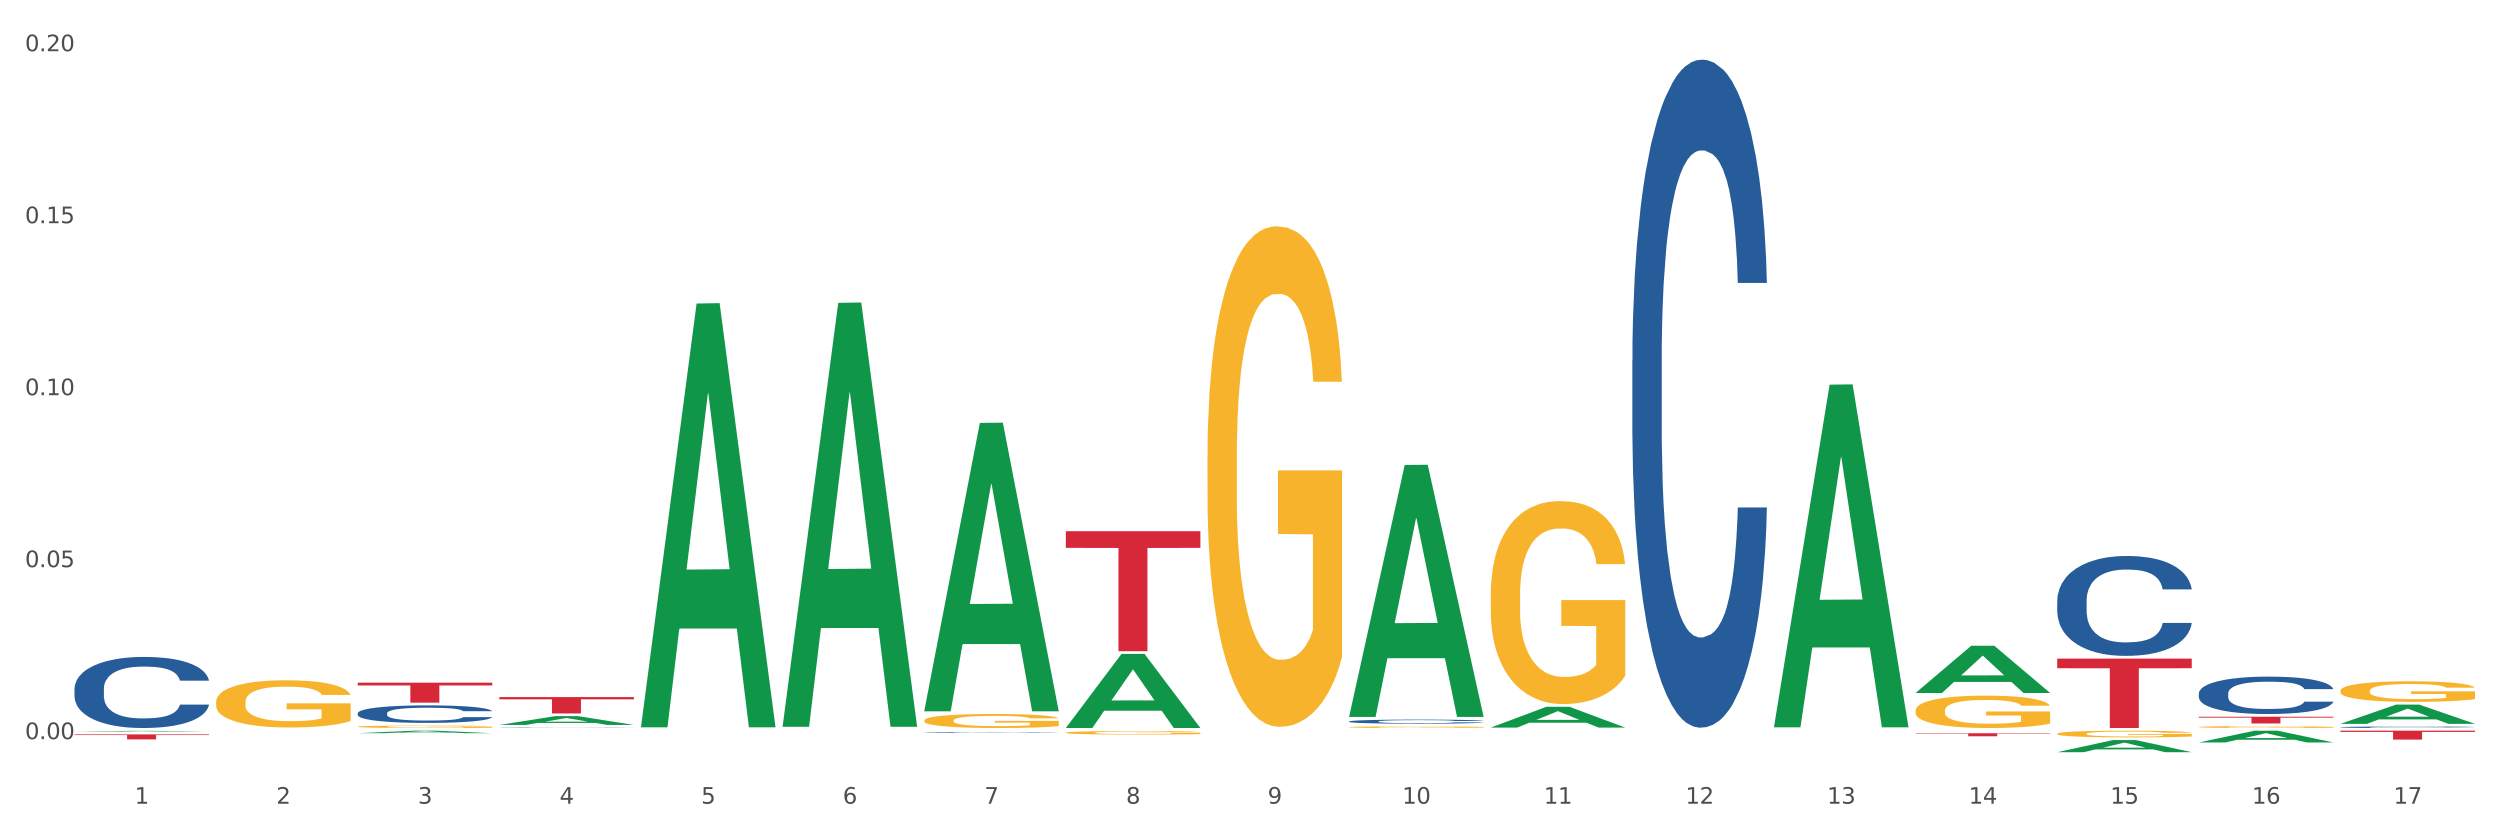 <?xml version="1.0" encoding="utf-8" standalone="no"?>
<!DOCTYPE svg PUBLIC "-//W3C//DTD SVG 1.1//EN"
  "http://www.w3.org/Graphics/SVG/1.1/DTD/svg11.dtd">
<svg xmlns:xlink="http://www.w3.org/1999/xlink" width="1080pt" height="360pt" viewBox="0 0 1080 360" xmlns="http://www.w3.org/2000/svg" version="1.1">
 <rect x="0" y="0" width="1080" height="360" fill="#333333" stroke="none"/>
 <defs>
  <style type="text/css">*{stroke-linejoin: round; stroke-linecap: butt}</style>
 </defs>
 <g id="figure_1">
  <g id="patch_1">
   <path d="M 0 360 
L 1080 360 
L 1080 0 
L 0 0 
z
" style="fill: #ffffff; stroke: #ffffff; stroke-linejoin: miter"/>
  </g>
  <g id="axes_1">
   <g id="matplotlib.axis_1">
    <g id="xtick_1">
     <g id="text_1">
      <!-- 1 -->
      <g style="fill: #4d4d4d" transform="translate(58.182 347.204) scale(0.096 -0.096)">
       <defs>
        <path id="DejaVuSans-31" d="M 794 531 
L 1825 531 
L 1825 4091 
L 703 3866 
L 703 4441 
L 1819 4666 
L 2450 4666 
L 2450 531 
L 3481 531 
L 3481 0 
L 794 0 
L 794 531 
z
" transform="scale(0.016)"/>
       </defs>
       <use xlink:href="#DejaVuSans-31"/>
      </g>
     </g>
    </g>
    <g id="xtick_2">
     <g id="text_2">
      <!-- 2 -->
      <g style="fill: #4d4d4d" transform="translate(119.364 347.204) scale(0.096 -0.096)">
       <defs>
        <path id="DejaVuSans-32" d="M 1228 531 
L 3431 531 
L 3431 0 
L 469 0 
L 469 531 
Q 828 903 1448 1529 
Q 2069 2156 2228 2338 
Q 2531 2678 2651 2914 
Q 2772 3150 2772 3378 
Q 2772 3750 2511 3984 
Q 2250 4219 1831 4219 
Q 1534 4219 1204 4116 
Q 875 4013 500 3803 
L 500 4441 
Q 881 4594 1212 4672 
Q 1544 4750 1819 4750 
Q 2544 4750 2975 4387 
Q 3406 4025 3406 3419 
Q 3406 3131 3298 2873 
Q 3191 2616 2906 2266 
Q 2828 2175 2409 1742 
Q 1991 1309 1228 531 
z
" transform="scale(0.016)"/>
       </defs>
       <use xlink:href="#DejaVuSans-32"/>
      </g>
     </g>
    </g>
    <g id="xtick_3">
     <g id="text_3">
      <!-- 3 -->
      <g style="fill: #4d4d4d" transform="translate(180.545 347.204) scale(0.096 -0.096)">
       <defs>
        <path id="DejaVuSans-33" d="M 2597 2516 
Q 3050 2419 3304 2112 
Q 3559 1806 3559 1356 
Q 3559 666 3084 287 
Q 2609 -91 1734 -91 
Q 1441 -91 1130 -33 
Q 819 25 488 141 
L 488 750 
Q 750 597 1062 519 
Q 1375 441 1716 441 
Q 2309 441 2620 675 
Q 2931 909 2931 1356 
Q 2931 1769 2642 2001 
Q 2353 2234 1838 2234 
L 1294 2234 
L 1294 2753 
L 1863 2753 
Q 2328 2753 2575 2939 
Q 2822 3125 2822 3475 
Q 2822 3834 2567 4026 
Q 2313 4219 1838 4219 
Q 1578 4219 1281 4162 
Q 984 4106 628 3988 
L 628 4550 
Q 988 4650 1302 4700 
Q 1616 4750 1894 4750 
Q 2613 4750 3031 4423 
Q 3450 4097 3450 3541 
Q 3450 3153 3228 2886 
Q 3006 2619 2597 2516 
z
" transform="scale(0.016)"/>
       </defs>
       <use xlink:href="#DejaVuSans-33"/>
      </g>
     </g>
    </g>
    <g id="xtick_4">
     <g id="text_4">
      <!-- 4 -->
      <g style="fill: #4d4d4d" transform="translate(241.726 347.204) scale(0.096 -0.096)">
       <defs>
        <path id="DejaVuSans-34" d="M 2419 4116 
L 825 1625 
L 2419 1625 
L 2419 4116 
z
M 2253 4666 
L 3047 4666 
L 3047 1625 
L 3713 1625 
L 3713 1100 
L 3047 1100 
L 3047 0 
L 2419 0 
L 2419 1100 
L 313 1100 
L 313 1709 
L 2253 4666 
z
" transform="scale(0.016)"/>
       </defs>
       <use xlink:href="#DejaVuSans-34"/>
      </g>
     </g>
    </g>
    <g id="xtick_5">
     <g id="text_5">
      <!-- 5 -->
      <g style="fill: #4d4d4d" transform="translate(302.908 347.204) scale(0.096 -0.096)">
       <defs>
        <path id="DejaVuSans-35" d="M 691 4666 
L 3169 4666 
L 3169 4134 
L 1269 4134 
L 1269 2991 
Q 1406 3038 1543 3061 
Q 1681 3084 1819 3084 
Q 2600 3084 3056 2656 
Q 3513 2228 3513 1497 
Q 3513 744 3044 326 
Q 2575 -91 1722 -91 
Q 1428 -91 1123 -41 
Q 819 9 494 109 
L 494 744 
Q 775 591 1075 516 
Q 1375 441 1709 441 
Q 2250 441 2565 725 
Q 2881 1009 2881 1497 
Q 2881 1984 2565 2268 
Q 2250 2553 1709 2553 
Q 1456 2553 1204 2497 
Q 953 2441 691 2322 
L 691 4666 
z
" transform="scale(0.016)"/>
       </defs>
       <use xlink:href="#DejaVuSans-35"/>
      </g>
     </g>
    </g>
    <g id="xtick_6">
     <g id="text_6">
      <!-- 6 -->
      <g style="fill: #4d4d4d" transform="translate(364.089 347.204) scale(0.096 -0.096)">
       <defs>
        <path id="DejaVuSans-36" d="M 2113 2584 
Q 1688 2584 1439 2293 
Q 1191 2003 1191 1497 
Q 1191 994 1439 701 
Q 1688 409 2113 409 
Q 2538 409 2786 701 
Q 3034 994 3034 1497 
Q 3034 2003 2786 2293 
Q 2538 2584 2113 2584 
z
M 3366 4563 
L 3366 3988 
Q 3128 4100 2886 4159 
Q 2644 4219 2406 4219 
Q 1781 4219 1451 3797 
Q 1122 3375 1075 2522 
Q 1259 2794 1537 2939 
Q 1816 3084 2150 3084 
Q 2853 3084 3261 2657 
Q 3669 2231 3669 1497 
Q 3669 778 3244 343 
Q 2819 -91 2113 -91 
Q 1303 -91 875 529 
Q 447 1150 447 2328 
Q 447 3434 972 4092 
Q 1497 4750 2381 4750 
Q 2619 4750 2861 4703 
Q 3103 4656 3366 4563 
z
" transform="scale(0.016)"/>
       </defs>
       <use xlink:href="#DejaVuSans-36"/>
      </g>
     </g>
    </g>
    <g id="xtick_7">
     <g id="text_7">
      <!-- 7 -->
      <g style="fill: #4d4d4d" transform="translate(425.271 347.204) scale(0.096 -0.096)">
       <defs>
        <path id="DejaVuSans-37" d="M 525 4666 
L 3525 4666 
L 3525 4397 
L 1831 0 
L 1172 0 
L 2766 4134 
L 525 4134 
L 525 4666 
z
" transform="scale(0.016)"/>
       </defs>
       <use xlink:href="#DejaVuSans-37"/>
      </g>
     </g>
    </g>
    <g id="xtick_8">
     <g id="text_8">
      <!-- 8 -->
      <g style="fill: #4d4d4d" transform="translate(486.452 347.204) scale(0.096 -0.096)">
       <defs>
        <path id="DejaVuSans-38" d="M 2034 2216 
Q 1584 2216 1326 1975 
Q 1069 1734 1069 1313 
Q 1069 891 1326 650 
Q 1584 409 2034 409 
Q 2484 409 2743 651 
Q 3003 894 3003 1313 
Q 3003 1734 2745 1975 
Q 2488 2216 2034 2216 
z
M 1403 2484 
Q 997 2584 770 2862 
Q 544 3141 544 3541 
Q 544 4100 942 4425 
Q 1341 4750 2034 4750 
Q 2731 4750 3128 4425 
Q 3525 4100 3525 3541 
Q 3525 3141 3298 2862 
Q 3072 2584 2669 2484 
Q 3125 2378 3379 2068 
Q 3634 1759 3634 1313 
Q 3634 634 3220 271 
Q 2806 -91 2034 -91 
Q 1263 -91 848 271 
Q 434 634 434 1313 
Q 434 1759 690 2068 
Q 947 2378 1403 2484 
z
M 1172 3481 
Q 1172 3119 1398 2916 
Q 1625 2713 2034 2713 
Q 2441 2713 2670 2916 
Q 2900 3119 2900 3481 
Q 2900 3844 2670 4047 
Q 2441 4250 2034 4250 
Q 1625 4250 1398 4047 
Q 1172 3844 1172 3481 
z
" transform="scale(0.016)"/>
       </defs>
       <use xlink:href="#DejaVuSans-38"/>
      </g>
     </g>
    </g>
    <g id="xtick_9">
     <g id="text_9">
      <!-- 9 -->
      <g style="fill: #4d4d4d" transform="translate(547.634 347.204) scale(0.096 -0.096)">
       <defs>
        <path id="DejaVuSans-39" d="M 703 97 
L 703 672 
Q 941 559 1184 500 
Q 1428 441 1663 441 
Q 2288 441 2617 861 
Q 2947 1281 2994 2138 
Q 2813 1869 2534 1725 
Q 2256 1581 1919 1581 
Q 1219 1581 811 2004 
Q 403 2428 403 3163 
Q 403 3881 828 4315 
Q 1253 4750 1959 4750 
Q 2769 4750 3195 4129 
Q 3622 3509 3622 2328 
Q 3622 1225 3098 567 
Q 2575 -91 1691 -91 
Q 1453 -91 1209 -44 
Q 966 3 703 97 
z
M 1959 2075 
Q 2384 2075 2632 2365 
Q 2881 2656 2881 3163 
Q 2881 3666 2632 3958 
Q 2384 4250 1959 4250 
Q 1534 4250 1286 3958 
Q 1038 3666 1038 3163 
Q 1038 2656 1286 2365 
Q 1534 2075 1959 2075 
z
" transform="scale(0.016)"/>
       </defs>
       <use xlink:href="#DejaVuSans-39"/>
      </g>
     </g>
    </g>
    <g id="xtick_10">
     <g id="text_10">
      <!-- 10 -->
      <g style="fill: #4d4d4d" transform="translate(605.761 347.204) scale(0.096 -0.096)">
       <defs>
        <path id="DejaVuSans-30" d="M 2034 4250 
Q 1547 4250 1301 3770 
Q 1056 3291 1056 2328 
Q 1056 1369 1301 889 
Q 1547 409 2034 409 
Q 2525 409 2770 889 
Q 3016 1369 3016 2328 
Q 3016 3291 2770 3770 
Q 2525 4250 2034 4250 
z
M 2034 4750 
Q 2819 4750 3233 4129 
Q 3647 3509 3647 2328 
Q 3647 1150 3233 529 
Q 2819 -91 2034 -91 
Q 1250 -91 836 529 
Q 422 1150 422 2328 
Q 422 3509 836 4129 
Q 1250 4750 2034 4750 
z
" transform="scale(0.016)"/>
       </defs>
       <use xlink:href="#DejaVuSans-31"/>
       <use xlink:href="#DejaVuSans-30" transform="translate(63.623 0)"/>
      </g>
     </g>
    </g>
    <g id="xtick_11">
     <g id="text_11">
      <!-- 11 -->
      <g style="fill: #4d4d4d" transform="translate(666.942 347.204) scale(0.096 -0.096)">
       <use xlink:href="#DejaVuSans-31"/>
       <use xlink:href="#DejaVuSans-31" transform="translate(63.623 0)"/>
      </g>
     </g>
    </g>
    <g id="xtick_12">
     <g id="text_12">
      <!-- 12 -->
      <g style="fill: #4d4d4d" transform="translate(728.124 347.204) scale(0.096 -0.096)">
       <use xlink:href="#DejaVuSans-31"/>
       <use xlink:href="#DejaVuSans-32" transform="translate(63.623 0)"/>
      </g>
     </g>
    </g>
    <g id="xtick_13">
     <g id="text_13">
      <!-- 13 -->
      <g style="fill: #4d4d4d" transform="translate(789.305 347.204) scale(0.096 -0.096)">
       <use xlink:href="#DejaVuSans-31"/>
       <use xlink:href="#DejaVuSans-33" transform="translate(63.623 0)"/>
      </g>
     </g>
    </g>
    <g id="xtick_14">
     <g id="text_14">
      <!-- 14 -->
      <g style="fill: #4d4d4d" transform="translate(850.487 347.204) scale(0.096 -0.096)">
       <use xlink:href="#DejaVuSans-31"/>
       <use xlink:href="#DejaVuSans-34" transform="translate(63.623 0)"/>
      </g>
     </g>
    </g>
    <g id="xtick_15">
     <g id="text_15">
      <!-- 15 -->
      <g style="fill: #4d4d4d" transform="translate(911.668 347.204) scale(0.096 -0.096)">
       <use xlink:href="#DejaVuSans-31"/>
       <use xlink:href="#DejaVuSans-35" transform="translate(63.623 0)"/>
      </g>
     </g>
    </g>
    <g id="xtick_16">
     <g id="text_16">
      <!-- 16 -->
      <g style="fill: #4d4d4d" transform="translate(972.849 347.204) scale(0.096 -0.096)">
       <use xlink:href="#DejaVuSans-31"/>
       <use xlink:href="#DejaVuSans-36" transform="translate(63.623 0)"/>
      </g>
     </g>
    </g>
    <g id="xtick_17">
     <g id="text_17">
      <!-- 17 -->
      <g style="fill: #4d4d4d" transform="translate(1034.031 347.204) scale(0.096 -0.096)">
       <use xlink:href="#DejaVuSans-31"/>
       <use xlink:href="#DejaVuSans-37" transform="translate(63.623 0)"/>
      </g>
     </g>
    </g>
    <g id="xtick_18"/>
    <g id="xtick_19"/>
    <g id="xtick_20"/>
    <g id="xtick_21"/>
    <g id="xtick_22"/>
    <g id="xtick_23"/>
    <g id="xtick_24"/>
    <g id="xtick_25"/>
    <g id="xtick_26"/>
    <g id="xtick_27"/>
    <g id="xtick_28"/>
    <g id="xtick_29"/>
    <g id="xtick_30"/>
    <g id="xtick_31"/>
    <g id="xtick_32"/>
    <g id="xtick_33"/>
   </g>
   <g id="matplotlib.axis_2">
    <g id="ytick_1">
     <g id="text_18">
      <!-- 0.00 -->
      <g style="fill: #4d4d4d" transform="translate(10.8 319.308) scale(0.096 -0.096)">
       <defs>
        <path id="DejaVuSans-2e" d="M 684 794 
L 1344 794 
L 1344 0 
L 684 0 
L 684 794 
z
" transform="scale(0.016)"/>
       </defs>
       <use xlink:href="#DejaVuSans-30"/>
       <use xlink:href="#DejaVuSans-2e" transform="translate(63.623 0)"/>
       <use xlink:href="#DejaVuSans-30" transform="translate(95.41 0)"/>
       <use xlink:href="#DejaVuSans-30" transform="translate(159.033 0)"/>
      </g>
     </g>
    </g>
    <g id="ytick_2">
     <g id="text_19">
      <!-- 0.05 -->
      <g style="fill: #4d4d4d" transform="translate(10.8 245.014) scale(0.096 -0.096)">
       <use xlink:href="#DejaVuSans-30"/>
       <use xlink:href="#DejaVuSans-2e" transform="translate(63.623 0)"/>
       <use xlink:href="#DejaVuSans-30" transform="translate(95.41 0)"/>
       <use xlink:href="#DejaVuSans-35" transform="translate(159.033 0)"/>
      </g>
     </g>
    </g>
    <g id="ytick_3">
     <g id="text_20">
      <!-- 0.10 -->
      <g style="fill: #4d4d4d" transform="translate(10.8 170.72) scale(0.096 -0.096)">
       <use xlink:href="#DejaVuSans-30"/>
       <use xlink:href="#DejaVuSans-2e" transform="translate(63.623 0)"/>
       <use xlink:href="#DejaVuSans-31" transform="translate(95.41 0)"/>
       <use xlink:href="#DejaVuSans-30" transform="translate(159.033 0)"/>
      </g>
     </g>
    </g>
    <g id="ytick_4">
     <g id="text_21">
      <!-- 0.15 -->
      <g style="fill: #4d4d4d" transform="translate(10.8 96.426) scale(0.096 -0.096)">
       <use xlink:href="#DejaVuSans-30"/>
       <use xlink:href="#DejaVuSans-2e" transform="translate(63.623 0)"/>
       <use xlink:href="#DejaVuSans-31" transform="translate(95.41 0)"/>
       <use xlink:href="#DejaVuSans-35" transform="translate(159.033 0)"/>
      </g>
     </g>
    </g>
    <g id="ytick_5">
     <g id="text_22">
      <!-- 0.20 -->
      <g style="fill: #4d4d4d" transform="translate(10.8 22.131) scale(0.096 -0.096)">
       <use xlink:href="#DejaVuSans-30"/>
       <use xlink:href="#DejaVuSans-2e" transform="translate(63.623 0)"/>
       <use xlink:href="#DejaVuSans-32" transform="translate(95.41 0)"/>
       <use xlink:href="#DejaVuSans-30" transform="translate(159.033 0)"/>
      </g>
     </g>
    </g>
    <g id="ytick_6"/>
    <g id="ytick_7"/>
    <g id="ytick_8"/>
    <g id="ytick_9"/>
   </g>
   <g id="PolyCollection_1">
    <path d="M 32.175 316.09 
L 32.235 316.089 
L 56.203 315.741 
L 66.15 315.741 
L 90.297 316.09 
L 78.793 316.09 
L 73.58 316.009 
L 48.833 316.009 
L 48.653 316.01 
L 43.62 316.09 
L 32.175 316.09 
L 32.175 316.09 
L 51.949 315.961 
L 70.464 315.96 
L 61.296 315.816 
L 61.176 315.815 
L 61.056 315.816 
L 51.889 315.96 
L 51.949 315.961 
L 32.175 316.09 
z
" clip-path="url(#pb9b0f78e09)" style="fill: #109648"/>
    <path d="M 154.538 316.747 
L 154.598 316.746 
L 178.566 315.662 
L 188.512 315.661 
L 212.66 316.749 
L 201.156 316.749 
L 195.943 316.496 
L 171.196 316.496 
L 171.016 316.5 
L 165.983 316.749 
L 154.538 316.749 
L 154.538 316.747 
L 174.311 316.345 
L 192.827 316.344 
L 183.659 315.893 
L 183.539 315.891 
L 183.419 315.894 
L 174.251 316.344 
L 174.311 316.345 
L 154.538 316.747 
z
" clip-path="url(#pb9b0f78e09)" style="fill: #109648"/>
    <path d="M 215.719 313.175 
L 215.779 313.171 
L 239.747 309.383 
L 249.694 309.38 
L 273.842 313.182 
L 262.337 313.182 
L 257.124 312.296 
L 232.377 312.296 
L 232.197 312.311 
L 227.164 313.182 
L 215.719 313.182 
L 215.719 313.175 
L 235.493 311.768 
L 254.008 311.764 
L 244.84 310.19 
L 244.72 310.183 
L 244.601 310.194 
L 235.433 311.764 
L 235.493 311.768 
L 215.719 313.175 
z
" clip-path="url(#pb9b0f78e09)" style="fill: #109648"/>
    <path d="M 276.901 313.858 
L 276.961 313.686 
L 300.929 131.126 
L 310.875 130.954 
L 335.023 314.202 
L 323.518 314.202 
L 318.305 271.53 
L 293.558 271.53 
L 293.379 272.219 
L 288.345 314.202 
L 276.901 314.202 
L 276.901 313.858 
L 296.674 246.065 
L 315.19 245.893 
L 306.022 170.012 
L 305.902 169.668 
L 305.782 170.184 
L 296.614 245.893 
L 296.674 246.065 
L 276.901 313.858 
z
" clip-path="url(#pb9b0f78e09)" style="fill: #109648"/>
    <path d="M 338.082 313.636 
L 338.142 313.464 
L 362.11 130.837 
L 372.057 130.665 
L 396.204 313.98 
L 384.7 313.98 
L 379.487 271.292 
L 354.74 271.292 
L 354.56 271.981 
L 349.527 313.98 
L 338.082 313.98 
L 338.082 313.636 
L 357.856 245.818 
L 376.371 245.645 
L 367.203 169.737 
L 367.083 169.393 
L 366.963 169.91 
L 357.796 245.645 
L 357.856 245.818 
L 338.082 313.636 
z
" clip-path="url(#pb9b0f78e09)" style="fill: #109648"/>
    <path d="M 399.263 307.056 
L 399.323 306.939 
L 423.291 182.704 
L 433.238 182.586 
L 457.386 307.29 
L 445.881 307.29 
L 440.668 278.251 
L 415.921 278.251 
L 415.741 278.719 
L 410.708 307.29 
L 399.263 307.29 
L 399.263 307.056 
L 419.037 260.921 
L 437.552 260.804 
L 428.385 209.166 
L 428.265 208.932 
L 428.145 209.284 
L 418.977 260.804 
L 419.037 260.921 
L 399.263 307.056 
z
" clip-path="url(#pb9b0f78e09)" style="fill: #109648"/>
    <path d="M 949.896 314.061 
L 949.965 314.06 
L 949.965 314.034 
L 950.102 314.01 
L 950.788 313.954 
L 951.818 313.908 
L 952.572 313.883 
L 953.327 313.863 
L 954.219 313.843 
L 955.317 313.822 
L 957.307 313.791 
L 958.543 313.776 
L 960.052 313.759 
L 962.797 313.735 
L 964.787 313.722 
L 966.846 313.711 
L 970.208 313.697 
L 972.404 313.691 
L 974.737 313.687 
L 977.551 313.684 
L 979.678 313.683 
L 984.344 313.685 
L 988.324 313.692 
L 990.246 313.697 
L 992.716 313.706 
L 994.02 313.712 
L 996.147 313.724 
L 998.343 313.74 
L 999.853 313.753 
L 1002.117 313.779 
L 1003.833 313.804 
L 1005.411 313.835 
L 1006.234 313.857 
L 1006.852 313.877 
L 1007.401 313.901 
L 1007.95 313.937 
L 995.598 313.937 
L 995.118 313.911 
L 994.363 313.886 
L 993.265 313.862 
L 992.304 313.847 
L 990.657 313.829 
L 989.148 313.817 
L 987.569 313.808 
L 985.648 313.8 
L 984.138 313.797 
L 982.011 313.794 
L 977.825 313.794 
L 975.012 313.8 
L 973.09 313.808 
L 971.855 313.815 
L 970.757 313.822 
L 969.522 313.832 
L 968.081 313.848 
L 967.052 313.862 
L 966.022 313.88 
L 965.199 313.898 
L 964.444 313.919 
L 963.826 313.942 
L 963.346 313.965 
L 962.934 313.993 
L 962.591 314.04 
L 962.591 314.143 
L 962.728 314.166 
L 963.072 314.197 
L 963.483 314.22 
L 964.169 314.247 
L 964.787 314.266 
L 965.954 314.293 
L 967.257 314.315 
L 968.287 314.33 
L 969.316 314.342 
L 971.1 314.358 
L 973.09 314.371 
L 974.806 314.38 
L 977.139 314.387 
L 978.717 314.39 
L 980.09 314.392 
L 983.452 314.392 
L 985.854 314.389 
L 988.53 314.384 
L 990.589 314.377 
L 992.304 314.369 
L 994.226 314.356 
L 995.461 314.343 
L 995.461 314.187 
L 980.364 314.186 
L 980.364 314.082 
L 1008.019 314.082 
L 1008.019 314.387 
L 1006.852 314.403 
L 1005.548 314.417 
L 1004.176 314.43 
L 1002.117 314.446 
L 999.647 314.46 
L 997.451 314.471 
L 995.118 314.48 
L 992.373 314.488 
L 988.805 314.496 
L 986.609 314.499 
L 983.864 314.501 
L 980.639 314.502 
L 977.825 314.5 
L 975.08 314.496 
L 972.198 314.49 
L 969.385 314.48 
L 967.257 314.47 
L 965.13 314.458 
L 962.866 314.443 
L 961.082 314.428 
L 959.709 314.414 
L 958.199 314.397 
L 956.553 314.374 
L 955.317 314.354 
L 954.219 314.333 
L 953.053 314.306 
L 952.229 314.283 
L 951.406 314.254 
L 950.926 314.232 
L 950.377 314.199 
L 949.965 314.152 
L 949.896 314.061 
z
" clip-path="url(#pb9b0f78e09)" style="fill: #f7b32b"/>
    <path d="M 93.356 303.31 
L 93.425 303.292 
L 93.425 302.621 
L 93.562 302.044 
L 94.248 300.648 
L 95.278 299.494 
L 96.033 298.879 
L 96.787 298.376 
L 97.68 297.874 
L 98.778 297.352 
L 100.768 296.589 
L 102.003 296.198 
L 103.512 295.789 
L 106.257 295.193 
L 108.247 294.858 
L 110.306 294.578 
L 113.668 294.243 
L 115.864 294.094 
L 118.197 293.983 
L 121.011 293.908 
L 123.138 293.889 
L 127.804 293.945 
L 131.784 294.113 
L 133.706 294.243 
L 136.176 294.467 
L 137.48 294.616 
L 139.607 294.913 
L 141.803 295.304 
L 143.313 295.64 
L 145.577 296.273 
L 147.293 296.906 
L 148.871 297.688 
L 149.695 298.228 
L 150.312 298.73 
L 150.861 299.307 
L 151.41 300.22 
L 139.058 300.22 
L 138.578 299.568 
L 137.823 298.954 
L 136.725 298.358 
L 135.764 297.985 
L 134.118 297.52 
L 132.608 297.222 
L 131.03 296.999 
L 129.108 296.813 
L 127.599 296.719 
L 125.471 296.645 
L 121.285 296.664 
L 118.472 296.813 
L 116.55 296.999 
L 115.315 297.166 
L 114.217 297.352 
L 112.982 297.613 
L 111.541 298.004 
L 110.512 298.358 
L 109.482 298.805 
L 108.659 299.252 
L 107.904 299.773 
L 107.287 300.331 
L 106.806 300.909 
L 106.394 301.616 
L 106.051 302.789 
L 106.051 305.34 
L 106.189 305.917 
L 106.532 306.68 
L 106.943 307.257 
L 107.63 307.946 
L 108.247 308.412 
L 109.414 309.082 
L 110.718 309.64 
L 111.747 309.994 
L 112.776 310.292 
L 114.56 310.702 
L 116.55 311.037 
L 118.266 311.242 
L 120.599 311.428 
L 122.177 311.502 
L 123.55 311.54 
L 126.912 311.54 
L 129.314 311.484 
L 131.99 311.353 
L 134.049 311.186 
L 135.764 310.981 
L 137.686 310.646 
L 138.921 310.329 
L 138.921 306.438 
L 123.824 306.42 
L 123.824 303.832 
L 151.479 303.832 
L 151.479 311.428 
L 150.312 311.819 
L 149.008 312.173 
L 147.636 312.489 
L 145.577 312.88 
L 143.107 313.252 
L 140.911 313.513 
L 138.578 313.736 
L 135.833 313.941 
L 132.265 314.127 
L 130.069 314.202 
L 127.324 314.258 
L 124.099 314.276 
L 121.285 314.239 
L 118.54 314.146 
L 115.658 313.978 
L 112.845 313.736 
L 110.718 313.494 
L 108.59 313.197 
L 106.326 312.806 
L 104.542 312.433 
L 103.169 312.098 
L 101.66 311.67 
L 100.013 311.111 
L 98.778 310.609 
L 97.68 310.087 
L 96.513 309.417 
L 95.69 308.84 
L 94.866 308.114 
L 94.386 307.574 
L 93.837 306.736 
L 93.425 305.563 
L 93.356 303.31 
z
" clip-path="url(#pb9b0f78e09)" style="fill: #f7b32b"/>
    <path d="M 1011.078 298.43 
L 1011.146 298.421 
L 1011.146 298.128 
L 1011.284 297.876 
L 1011.97 297.265 
L 1012.999 296.761 
L 1013.754 296.492 
L 1014.509 296.272 
L 1015.401 296.052 
L 1016.499 295.824 
L 1018.489 295.49 
L 1019.724 295.319 
L 1021.234 295.14 
L 1023.978 294.88 
L 1025.969 294.733 
L 1028.027 294.611 
L 1031.39 294.465 
L 1033.585 294.399 
L 1035.919 294.351 
L 1038.732 294.318 
L 1040.859 294.31 
L 1045.526 294.334 
L 1049.506 294.408 
L 1051.427 294.465 
L 1053.897 294.562 
L 1055.201 294.627 
L 1057.328 294.758 
L 1059.524 294.929 
L 1061.034 295.075 
L 1063.299 295.352 
L 1065.014 295.629 
L 1066.592 295.971 
L 1067.416 296.207 
L 1068.033 296.427 
L 1068.582 296.679 
L 1069.131 297.078 
L 1056.78 297.078 
L 1056.299 296.793 
L 1055.544 296.524 
L 1054.446 296.264 
L 1053.486 296.101 
L 1051.839 295.898 
L 1050.329 295.767 
L 1048.751 295.67 
L 1046.829 295.588 
L 1045.32 295.547 
L 1043.192 295.515 
L 1039.007 295.523 
L 1036.193 295.588 
L 1034.272 295.67 
L 1033.037 295.743 
L 1031.939 295.824 
L 1030.703 295.938 
L 1029.262 296.109 
L 1028.233 296.264 
L 1027.204 296.459 
L 1026.38 296.655 
L 1025.625 296.883 
L 1025.008 297.127 
L 1024.527 297.379 
L 1024.116 297.689 
L 1023.773 298.202 
L 1023.773 299.317 
L 1023.91 299.569 
L 1024.253 299.903 
L 1024.665 300.155 
L 1025.351 300.457 
L 1025.969 300.66 
L 1027.135 300.953 
L 1028.439 301.198 
L 1029.468 301.352 
L 1030.498 301.483 
L 1032.282 301.662 
L 1034.272 301.808 
L 1035.987 301.898 
L 1038.32 301.979 
L 1039.899 302.012 
L 1041.271 302.028 
L 1044.634 302.028 
L 1047.035 302.004 
L 1049.712 301.947 
L 1051.77 301.873 
L 1053.486 301.784 
L 1055.407 301.637 
L 1056.642 301.499 
L 1056.642 299.797 
L 1041.546 299.789 
L 1041.546 298.657 
L 1069.2 298.657 
L 1069.2 301.979 
L 1068.033 302.15 
L 1066.73 302.305 
L 1065.357 302.443 
L 1063.299 302.614 
L 1060.828 302.777 
L 1058.632 302.891 
L 1056.299 302.989 
L 1053.554 303.078 
L 1049.986 303.16 
L 1047.79 303.192 
L 1045.045 303.217 
L 1041.82 303.225 
L 1039.007 303.209 
L 1036.262 303.168 
L 1033.38 303.095 
L 1030.566 302.989 
L 1028.439 302.883 
L 1026.312 302.753 
L 1024.047 302.582 
L 1022.263 302.419 
L 1020.891 302.272 
L 1019.381 302.085 
L 1017.734 301.841 
L 1016.499 301.621 
L 1015.401 301.393 
L 1014.234 301.1 
L 1013.411 300.848 
L 1012.587 300.53 
L 1012.107 300.294 
L 1011.558 299.928 
L 1011.146 299.415 
L 1011.078 298.43 
z
" clip-path="url(#pb9b0f78e09)" style="fill: #f7b32b"/>
    <path d="M 215.719 314.413 
L 215.788 314.413 
L 215.788 314.409 
L 215.994 314.403 
L 216.75 314.393 
L 217.712 314.385 
L 219.36 314.376 
L 220.254 314.373 
L 221.422 314.368 
L 223.826 314.361 
L 226.574 314.356 
L 228.498 314.352 
L 229.941 314.35 
L 233.17 314.347 
L 235.025 314.345 
L 236.948 314.344 
L 238.597 314.343 
L 241.345 314.342 
L 243.544 314.341 
L 246.086 314.341 
L 248.216 314.341 
L 251.032 314.342 
L 255.155 314.344 
L 256.735 314.345 
L 258.864 314.347 
L 261.063 314.349 
L 262.849 314.351 
L 264.91 314.355 
L 267.04 314.359 
L 269.101 314.365 
L 270.544 314.37 
L 271.712 314.375 
L 272.742 314.382 
L 273.498 314.389 
L 273.842 314.395 
L 261.269 314.395 
L 260.926 314.389 
L 260.238 314.384 
L 259.551 314.38 
L 258.796 314.376 
L 257.628 314.373 
L 256.597 314.37 
L 254.88 314.368 
L 253.3 314.366 
L 251.994 314.365 
L 250.414 314.364 
L 247.048 314.363 
L 244.643 314.363 
L 243.132 314.363 
L 241.277 314.364 
L 239.696 314.365 
L 237.841 314.367 
L 236.399 314.369 
L 234.956 314.371 
L 234.132 314.373 
L 232.895 314.376 
L 232.07 314.379 
L 230.971 314.383 
L 230.353 314.387 
L 229.254 314.395 
L 228.773 314.401 
L 228.567 314.405 
L 228.429 314.41 
L 228.429 314.433 
L 228.841 314.443 
L 229.185 314.448 
L 229.735 314.453 
L 230.765 314.459 
L 232.277 314.465 
L 233.857 314.47 
L 235.162 314.473 
L 236.399 314.475 
L 237.635 314.476 
L 239.147 314.478 
L 240.383 314.479 
L 242.238 314.479 
L 244.437 314.48 
L 246.154 314.48 
L 249.658 314.479 
L 251.238 314.478 
L 252.75 314.477 
L 254.399 314.476 
L 255.704 314.474 
L 256.46 314.473 
L 257.696 314.47 
L 258.658 314.467 
L 259.483 314.464 
L 260.032 314.461 
L 260.651 314.456 
L 261.132 314.451 
L 261.269 314.449 
L 273.842 314.449 
L 273.567 314.454 
L 273.086 314.459 
L 272.124 314.466 
L 271.368 314.47 
L 270.2 314.475 
L 268.964 314.479 
L 267.246 314.483 
L 265.666 314.487 
L 264.017 314.49 
L 262.231 314.492 
L 259.002 314.496 
L 257.834 314.497 
L 255.361 314.499 
L 253.437 314.5 
L 250.62 314.501 
L 247.735 314.501 
L 244.712 314.502 
L 242.032 314.501 
L 239.078 314.5 
L 237.223 314.5 
L 235.162 314.498 
L 232.757 314.496 
L 230.49 314.494 
L 228.361 314.491 
L 226.368 314.487 
L 224.513 314.484 
L 222.109 314.477 
L 220.322 314.471 
L 219.017 314.465 
L 218.124 314.461 
L 217.231 314.454 
L 216.75 314.45 
L 215.994 314.44 
L 215.719 314.43 
L 215.719 314.413 
z
" clip-path="url(#pb9b0f78e09)" style="fill: #255c99"/>
    <path d="M 399.263 316.382 
L 399.332 316.381 
L 399.332 316.373 
L 399.538 316.362 
L 400.294 316.342 
L 401.256 316.326 
L 402.905 316.308 
L 403.798 316.3 
L 404.966 316.292 
L 407.37 316.278 
L 410.118 316.266 
L 412.042 316.26 
L 413.485 316.256 
L 416.714 316.248 
L 418.569 316.245 
L 420.493 316.242 
L 422.141 316.241 
L 424.89 316.239 
L 427.088 316.238 
L 429.63 316.238 
L 431.76 316.238 
L 434.577 316.239 
L 438.699 316.242 
L 440.279 316.245 
L 442.409 316.248 
L 444.607 316.253 
L 446.393 316.257 
L 448.455 316.264 
L 450.584 316.273 
L 452.645 316.284 
L 454.088 316.294 
L 455.256 316.305 
L 456.287 316.318 
L 457.042 316.333 
L 457.386 316.345 
L 444.813 316.345 
L 444.47 316.334 
L 443.783 316.322 
L 443.096 316.314 
L 442.34 316.308 
L 441.172 316.301 
L 440.142 316.296 
L 438.424 316.29 
L 436.844 316.287 
L 435.538 316.285 
L 433.958 316.283 
L 430.592 316.281 
L 428.187 316.281 
L 426.676 316.282 
L 424.821 316.283 
L 423.241 316.285 
L 421.386 316.289 
L 419.943 316.293 
L 418.5 316.298 
L 417.676 316.301 
L 416.439 316.308 
L 415.615 316.313 
L 414.515 316.322 
L 413.897 316.328 
L 412.798 316.345 
L 412.317 316.357 
L 412.111 316.366 
L 411.973 316.375 
L 411.973 316.421 
L 412.386 316.441 
L 412.729 316.45 
L 413.279 316.46 
L 414.309 316.473 
L 415.821 316.486 
L 417.401 316.495 
L 418.706 316.5 
L 419.943 316.504 
L 421.18 316.508 
L 422.691 316.511 
L 423.928 316.512 
L 425.783 316.514 
L 427.981 316.515 
L 429.699 316.515 
L 433.203 316.514 
L 434.783 316.512 
L 436.294 316.51 
L 437.943 316.507 
L 439.248 316.503 
L 440.004 316.501 
L 441.241 316.495 
L 442.203 316.489 
L 443.027 316.482 
L 443.577 316.477 
L 444.195 316.468 
L 444.676 316.458 
L 444.813 316.453 
L 457.386 316.453 
L 457.111 316.463 
L 456.63 316.473 
L 455.668 316.487 
L 454.913 316.495 
L 453.745 316.505 
L 452.508 316.513 
L 450.79 316.522 
L 449.21 316.529 
L 447.561 316.535 
L 445.775 316.54 
L 442.546 316.547 
L 441.378 316.549 
L 438.905 316.553 
L 436.981 316.555 
L 434.164 316.557 
L 431.279 316.558 
L 428.256 316.558 
L 425.577 316.558 
L 422.622 316.556 
L 420.767 316.554 
L 418.706 316.552 
L 416.302 316.548 
L 414.035 316.543 
L 411.905 316.537 
L 409.912 316.53 
L 408.057 316.522 
L 405.653 316.51 
L 403.867 316.497 
L 402.561 316.486 
L 401.668 316.476 
L 400.775 316.464 
L 400.294 316.456 
L 399.538 316.435 
L 399.263 316.416 
L 399.263 316.382 
z
" clip-path="url(#pb9b0f78e09)" style="fill: #255c99"/>
    <path d="M 1011.078 314.15 
L 1011.146 314.15 
L 1011.146 314.133 
L 1011.352 314.111 
L 1012.108 314.07 
L 1013.07 314.04 
L 1014.719 314.003 
L 1015.612 313.988 
L 1016.78 313.971 
L 1019.185 313.944 
L 1021.933 313.921 
L 1023.856 313.908 
L 1025.299 313.9 
L 1028.528 313.885 
L 1030.383 313.879 
L 1032.307 313.873 
L 1033.956 313.87 
L 1036.704 313.866 
L 1038.902 313.864 
L 1041.444 313.864 
L 1043.574 313.864 
L 1046.391 313.866 
L 1050.513 313.873 
L 1052.093 313.878 
L 1054.223 313.885 
L 1056.421 313.894 
L 1058.208 313.903 
L 1060.269 313.917 
L 1062.398 313.934 
L 1064.46 313.956 
L 1065.902 313.977 
L 1067.07 313.998 
L 1068.101 314.024 
L 1068.856 314.053 
L 1069.2 314.077 
L 1056.627 314.077 
L 1056.284 314.055 
L 1055.597 314.032 
L 1054.91 314.016 
L 1054.154 314.003 
L 1052.986 313.989 
L 1051.956 313.98 
L 1050.238 313.968 
L 1048.658 313.961 
L 1047.353 313.957 
L 1045.772 313.954 
L 1042.406 313.95 
L 1040.001 313.95 
L 1038.49 313.952 
L 1036.635 313.954 
L 1035.055 313.959 
L 1033.2 313.966 
L 1031.757 313.973 
L 1030.314 313.983 
L 1029.49 313.99 
L 1028.253 314.003 
L 1027.429 314.013 
L 1026.33 314.031 
L 1025.711 314.044 
L 1024.612 314.077 
L 1024.131 314.102 
L 1023.925 314.119 
L 1023.788 314.137 
L 1023.788 314.228 
L 1024.2 314.269 
L 1024.543 314.287 
L 1025.093 314.306 
L 1026.124 314.332 
L 1027.635 314.357 
L 1029.215 314.375 
L 1030.52 314.386 
L 1031.757 314.394 
L 1032.994 314.401 
L 1034.505 314.407 
L 1035.742 314.41 
L 1037.597 314.414 
L 1039.795 314.415 
L 1041.513 314.415 
L 1045.017 314.412 
L 1046.597 314.41 
L 1048.108 314.405 
L 1049.757 314.399 
L 1051.063 314.392 
L 1051.818 314.387 
L 1053.055 314.376 
L 1054.017 314.364 
L 1054.841 314.351 
L 1055.391 314.339 
L 1056.009 314.322 
L 1056.49 314.302 
L 1056.627 314.291 
L 1069.2 314.291 
L 1068.925 314.312 
L 1068.444 314.333 
L 1067.482 314.36 
L 1066.727 314.376 
L 1065.559 314.395 
L 1064.322 314.411 
L 1062.605 314.429 
L 1061.024 314.443 
L 1059.376 314.454 
L 1057.589 314.465 
L 1054.36 314.479 
L 1053.192 314.484 
L 1050.719 314.491 
L 1048.795 314.495 
L 1045.979 314.499 
L 1043.093 314.501 
L 1040.07 314.502 
L 1037.391 314.5 
L 1034.437 314.497 
L 1032.582 314.493 
L 1030.52 314.488 
L 1028.116 314.48 
L 1025.849 314.47 
L 1023.719 314.458 
L 1021.727 314.445 
L 1019.872 314.43 
L 1017.467 314.405 
L 1015.681 314.38 
L 1014.375 314.358 
L 1013.482 314.338 
L 1012.589 314.314 
L 1012.108 314.297 
L 1011.352 314.256 
L 1011.078 314.218 
L 1011.078 314.15 
z
" clip-path="url(#pb9b0f78e09)" style="fill: #255c99"/>
    <path d="M 582.808 311.663 
L 582.876 311.662 
L 582.876 311.616 
L 583.083 311.555 
L 583.838 311.441 
L 584.8 311.355 
L 586.449 311.255 
L 587.342 311.213 
L 588.51 311.166 
L 590.915 311.09 
L 593.663 311.025 
L 595.586 310.989 
L 597.029 310.966 
L 600.258 310.926 
L 602.113 310.908 
L 604.037 310.894 
L 605.686 310.884 
L 608.434 310.872 
L 610.632 310.868 
L 613.174 310.866 
L 615.304 310.868 
L 618.121 310.874 
L 622.243 310.894 
L 623.823 310.905 
L 625.953 310.924 
L 628.151 310.95 
L 629.938 310.976 
L 631.999 311.013 
L 634.129 311.062 
L 636.19 311.124 
L 637.632 311.18 
L 638.8 311.24 
L 639.831 311.313 
L 640.587 311.393 
L 640.93 311.459 
L 628.358 311.459 
L 628.014 311.399 
L 627.327 311.334 
L 626.64 311.291 
L 625.884 311.255 
L 624.716 311.214 
L 623.686 311.188 
L 621.968 311.158 
L 620.388 311.138 
L 619.083 311.127 
L 617.503 311.117 
L 614.136 311.107 
L 611.732 311.107 
L 610.22 311.111 
L 608.365 311.119 
L 606.785 311.13 
L 604.93 311.15 
L 603.487 311.171 
L 602.044 311.198 
L 601.22 311.218 
L 599.983 311.253 
L 599.159 311.282 
L 598.06 311.333 
L 597.441 311.368 
L 596.342 311.461 
L 595.861 311.529 
L 595.655 311.576 
L 595.518 311.628 
L 595.518 311.88 
L 595.93 311.994 
L 596.273 312.042 
L 596.823 312.097 
L 597.854 312.169 
L 599.365 312.238 
L 600.945 312.289 
L 602.251 312.319 
L 603.487 312.342 
L 604.724 312.36 
L 606.235 312.376 
L 607.472 312.386 
L 609.327 312.396 
L 611.525 312.4 
L 613.243 312.4 
L 616.747 312.392 
L 618.327 312.384 
L 619.838 312.373 
L 621.487 312.355 
L 622.793 312.336 
L 623.548 312.321 
L 624.785 312.29 
L 625.747 312.258 
L 626.571 312.221 
L 627.121 312.188 
L 627.739 312.14 
L 628.22 312.084 
L 628.358 312.055 
L 640.93 312.055 
L 640.655 312.114 
L 640.174 312.17 
L 639.213 312.247 
L 638.457 312.29 
L 637.289 312.344 
L 636.052 312.389 
L 634.335 312.439 
L 632.754 312.477 
L 631.106 312.509 
L 629.319 312.538 
L 626.09 312.579 
L 624.922 312.59 
L 622.449 312.609 
L 620.525 312.621 
L 617.709 312.632 
L 614.823 312.639 
L 611.8 312.64 
L 609.121 312.637 
L 606.167 312.627 
L 604.312 312.618 
L 602.251 312.603 
L 599.846 312.58 
L 597.579 312.553 
L 595.449 312.52 
L 593.457 312.483 
L 591.602 312.441 
L 589.197 312.371 
L 587.411 312.303 
L 586.105 312.24 
L 585.212 312.187 
L 584.319 312.119 
L 583.838 312.072 
L 583.083 311.958 
L 582.808 311.853 
L 582.808 311.663 
z
" clip-path="url(#pb9b0f78e09)" style="fill: #255c99"/>
    <path d="M 32.175 297.59 
L 32.244 297.562 
L 32.244 296.777 
L 32.45 295.711 
L 33.206 293.748 
L 34.167 292.262 
L 35.816 290.523 
L 36.709 289.794 
L 37.877 288.981 
L 40.282 287.663 
L 43.03 286.541 
L 44.954 285.924 
L 46.396 285.531 
L 49.625 284.83 
L 51.48 284.522 
L 53.404 284.269 
L 55.053 284.101 
L 57.801 283.905 
L 60 283.82 
L 62.542 283.792 
L 64.671 283.82 
L 67.488 283.933 
L 71.61 284.269 
L 73.19 284.465 
L 75.32 284.802 
L 77.519 285.251 
L 79.305 285.699 
L 81.366 286.344 
L 83.496 287.186 
L 85.557 288.251 
L 87 289.233 
L 88.168 290.271 
L 89.198 291.533 
L 89.954 292.907 
L 90.297 294.057 
L 77.725 294.057 
L 77.381 293.019 
L 76.694 291.897 
L 76.007 291.14 
L 75.251 290.523 
L 74.084 289.822 
L 73.053 289.373 
L 71.335 288.84 
L 69.755 288.504 
L 68.45 288.308 
L 66.87 288.139 
L 63.503 287.971 
L 61.099 287.971 
L 59.587 288.027 
L 57.732 288.167 
L 56.152 288.364 
L 54.297 288.7 
L 52.854 289.065 
L 51.412 289.542 
L 50.587 289.878 
L 49.351 290.495 
L 48.526 291 
L 47.427 291.869 
L 46.809 292.486 
L 45.709 294.085 
L 45.228 295.263 
L 45.022 296.076 
L 44.885 296.973 
L 44.885 301.348 
L 45.297 303.312 
L 45.641 304.153 
L 46.19 305.107 
L 47.221 306.34 
L 48.732 307.546 
L 50.312 308.416 
L 51.618 308.949 
L 52.854 309.341 
L 54.091 309.65 
L 55.603 309.93 
L 56.839 310.099 
L 58.694 310.267 
L 60.893 310.351 
L 62.61 310.351 
L 66.114 310.211 
L 67.694 310.07 
L 69.206 309.874 
L 70.855 309.566 
L 72.16 309.229 
L 72.916 308.977 
L 74.152 308.444 
L 75.114 307.883 
L 75.939 307.238 
L 76.488 306.677 
L 77.106 305.836 
L 77.587 304.882 
L 77.725 304.377 
L 90.297 304.377 
L 90.023 305.387 
L 89.542 306.369 
L 88.58 307.687 
L 87.824 308.444 
L 86.656 309.369 
L 85.419 310.155 
L 83.702 311.024 
L 82.122 311.669 
L 80.473 312.23 
L 78.687 312.735 
L 75.458 313.436 
L 74.29 313.632 
L 71.816 313.969 
L 69.893 314.165 
L 67.076 314.361 
L 64.19 314.474 
L 61.167 314.502 
L 58.488 314.445 
L 55.534 314.277 
L 53.679 314.109 
L 51.618 313.857 
L 49.213 313.464 
L 46.946 312.987 
L 44.816 312.426 
L 42.824 311.781 
L 40.969 311.052 
L 38.564 309.846 
L 36.778 308.668 
L 35.473 307.574 
L 34.58 306.649 
L 33.686 305.471 
L 33.206 304.658 
L 32.45 302.695 
L 32.175 300.872 
L 32.175 297.59 
z
" clip-path="url(#pb9b0f78e09)" style="fill: #255c99"/>
    <path d="M 949.896 309.615 
L 1008.019 309.615 
L 1008.019 310.019 
L 985.155 310.022 
L 985.155 312.523 
L 972.622 312.523 
L 972.622 310.022 
L 949.896 310.019 
L 949.896 309.617 
L 949.896 309.615 
z
" clip-path="url(#pb9b0f78e09)" style="fill: #d62839"/>
    <path d="M 1011.078 312.688 
L 1011.138 312.681 
L 1035.106 304.392 
L 1045.052 304.384 
L 1069.2 312.704 
L 1057.695 312.704 
L 1052.482 310.767 
L 1027.735 310.767 
L 1027.556 310.798 
L 1022.522 312.704 
L 1011.078 312.704 
L 1011.078 312.688 
L 1030.851 309.611 
L 1049.366 309.603 
L 1040.199 306.158 
L 1040.079 306.142 
L 1039.959 306.166 
L 1030.791 309.603 
L 1030.851 309.611 
L 1011.078 312.688 
z
" clip-path="url(#pb9b0f78e09)" style="fill: #109648"/>
    <path d="M 154.538 308.122 
L 154.607 308.115 
L 154.607 307.922 
L 154.813 307.659 
L 155.568 307.175 
L 156.53 306.808 
L 158.179 306.38 
L 159.072 306.2 
L 160.24 305.999 
L 162.645 305.674 
L 165.393 305.398 
L 167.317 305.246 
L 168.759 305.149 
L 171.988 304.976 
L 173.843 304.9 
L 175.767 304.838 
L 177.416 304.796 
L 180.164 304.748 
L 182.362 304.727 
L 184.904 304.72 
L 187.034 304.727 
L 189.851 304.755 
L 193.973 304.838 
L 195.553 304.886 
L 197.683 304.969 
L 199.882 305.08 
L 201.668 305.19 
L 203.729 305.349 
L 205.859 305.557 
L 207.92 305.819 
L 209.362 306.061 
L 210.53 306.317 
L 211.561 306.628 
L 212.317 306.967 
L 212.66 307.251 
L 200.088 307.251 
L 199.744 306.995 
L 199.057 306.718 
L 198.37 306.532 
L 197.614 306.38 
L 196.446 306.207 
L 195.416 306.096 
L 193.698 305.965 
L 192.118 305.882 
L 190.813 305.833 
L 189.233 305.792 
L 185.866 305.75 
L 183.462 305.75 
L 181.95 305.764 
L 180.095 305.799 
L 178.515 305.847 
L 176.66 305.93 
L 175.217 306.02 
L 173.775 306.138 
L 172.95 306.22 
L 171.713 306.373 
L 170.889 306.497 
L 169.79 306.711 
L 169.171 306.864 
L 168.072 307.258 
L 167.591 307.548 
L 167.385 307.749 
L 167.248 307.97 
L 167.248 309.049 
L 167.66 309.533 
L 168.004 309.74 
L 168.553 309.975 
L 169.584 310.279 
L 171.095 310.577 
L 172.675 310.791 
L 173.981 310.923 
L 175.217 311.019 
L 176.454 311.095 
L 177.965 311.165 
L 179.202 311.206 
L 181.057 311.248 
L 183.255 311.268 
L 184.973 311.268 
L 188.477 311.234 
L 190.057 311.199 
L 191.568 311.151 
L 193.217 311.075 
L 194.523 310.992 
L 195.278 310.929 
L 196.515 310.798 
L 197.477 310.66 
L 198.301 310.501 
L 198.851 310.362 
L 199.469 310.155 
L 199.95 309.92 
L 200.088 309.795 
L 212.66 309.795 
L 212.385 310.044 
L 211.904 310.286 
L 210.943 310.611 
L 210.187 310.798 
L 209.019 311.026 
L 207.782 311.22 
L 206.065 311.434 
L 204.485 311.593 
L 202.836 311.732 
L 201.049 311.856 
L 197.82 312.029 
L 196.652 312.077 
L 194.179 312.16 
L 192.256 312.209 
L 189.439 312.257 
L 186.553 312.285 
L 183.53 312.292 
L 180.851 312.278 
L 177.897 312.236 
L 176.042 312.195 
L 173.981 312.133 
L 171.576 312.036 
L 169.309 311.918 
L 167.179 311.78 
L 165.187 311.621 
L 163.332 311.441 
L 160.927 311.144 
L 159.141 310.853 
L 157.836 310.584 
L 156.942 310.356 
L 156.049 310.065 
L 155.568 309.865 
L 154.813 309.381 
L 154.538 308.931 
L 154.538 308.122 
z
" clip-path="url(#pb9b0f78e09)" style="fill: #255c99"/>
    <path d="M 888.715 259.577 
L 888.784 259.538 
L 888.784 258.435 
L 888.99 256.937 
L 889.745 254.178 
L 890.707 252.089 
L 892.356 249.646 
L 893.249 248.621 
L 894.417 247.478 
L 896.822 245.626 
L 899.57 244.05 
L 901.493 243.183 
L 902.936 242.631 
L 906.165 241.646 
L 908.02 241.212 
L 909.944 240.857 
L 911.593 240.621 
L 914.341 240.345 
L 916.539 240.227 
L 919.081 240.187 
L 921.211 240.227 
L 924.028 240.385 
L 928.15 240.857 
L 929.73 241.133 
L 931.86 241.606 
L 934.058 242.237 
L 935.845 242.867 
L 937.906 243.774 
L 940.036 244.956 
L 942.097 246.454 
L 943.539 247.833 
L 944.707 249.291 
L 945.738 251.065 
L 946.494 252.996 
L 946.837 254.612 
L 934.265 254.612 
L 933.921 253.154 
L 933.234 251.577 
L 932.547 250.513 
L 931.791 249.646 
L 930.623 248.661 
L 929.593 248.03 
L 927.875 247.281 
L 926.295 246.808 
L 924.99 246.533 
L 923.41 246.296 
L 920.043 246.06 
L 917.639 246.06 
L 916.127 246.138 
L 914.272 246.336 
L 912.692 246.611 
L 910.837 247.084 
L 909.394 247.597 
L 907.952 248.267 
L 907.127 248.74 
L 905.89 249.607 
L 905.066 250.316 
L 903.967 251.538 
L 903.348 252.405 
L 902.249 254.651 
L 901.768 256.306 
L 901.562 257.449 
L 901.425 258.71 
L 901.425 264.859 
L 901.837 267.617 
L 902.181 268.8 
L 902.73 270.14 
L 903.761 271.874 
L 905.272 273.568 
L 906.852 274.79 
L 908.158 275.539 
L 909.394 276.091 
L 910.631 276.524 
L 912.142 276.918 
L 913.379 277.155 
L 915.234 277.391 
L 917.432 277.509 
L 919.15 277.509 
L 922.654 277.312 
L 924.234 277.115 
L 925.745 276.839 
L 927.394 276.406 
L 928.7 275.933 
L 929.455 275.578 
L 930.692 274.829 
L 931.654 274.041 
L 932.478 273.135 
L 933.028 272.347 
L 933.646 271.164 
L 934.127 269.824 
L 934.265 269.115 
L 946.837 269.115 
L 946.562 270.534 
L 946.081 271.913 
L 945.12 273.765 
L 944.364 274.829 
L 943.196 276.13 
L 941.959 277.233 
L 940.242 278.455 
L 938.662 279.362 
L 937.013 280.15 
L 935.226 280.859 
L 931.997 281.844 
L 930.829 282.12 
L 928.356 282.593 
L 926.433 282.869 
L 923.616 283.145 
L 920.73 283.303 
L 917.707 283.342 
L 915.028 283.263 
L 912.074 283.027 
L 910.219 282.79 
L 908.158 282.436 
L 905.753 281.884 
L 903.486 281.214 
L 901.356 280.426 
L 899.364 279.519 
L 897.509 278.495 
L 895.104 276.8 
L 893.318 275.145 
L 892.013 273.608 
L 891.119 272.307 
L 890.226 270.652 
L 889.745 269.509 
L 888.99 266.75 
L 888.715 264.189 
L 888.715 259.577 
z
" clip-path="url(#pb9b0f78e09)" style="fill: #255c99"/>
    <path d="M 705.171 155.442 
L 705.239 155.178 
L 705.239 147.798 
L 705.445 137.782 
L 706.201 119.331 
L 707.163 105.361 
L 708.812 89.019 
L 709.705 82.166 
L 710.873 74.522 
L 713.277 62.134 
L 716.026 51.59 
L 717.949 45.792 
L 719.392 42.102 
L 722.621 35.512 
L 724.476 32.613 
L 726.4 30.24 
L 728.049 28.659 
L 730.797 26.814 
L 732.995 26.023 
L 735.537 25.759 
L 737.667 26.023 
L 740.484 27.077 
L 744.606 30.24 
L 746.186 32.085 
L 748.316 35.248 
L 750.514 39.466 
L 752.301 43.683 
L 754.362 49.745 
L 756.491 57.653 
L 758.552 67.669 
L 759.995 76.894 
L 761.163 86.647 
L 762.194 98.508 
L 762.949 111.423 
L 763.293 122.23 
L 750.72 122.23 
L 750.377 112.478 
L 749.69 101.935 
L 749.003 94.818 
L 748.247 89.019 
L 747.079 82.429 
L 746.049 78.212 
L 744.331 73.204 
L 742.751 70.041 
L 741.446 68.196 
L 739.865 66.615 
L 736.499 65.033 
L 734.094 65.033 
L 732.583 65.56 
L 730.728 66.878 
L 729.148 68.723 
L 727.293 71.886 
L 725.85 75.313 
L 724.407 79.794 
L 723.583 82.957 
L 722.346 88.755 
L 721.522 93.5 
L 720.423 101.671 
L 719.804 107.47 
L 718.705 122.494 
L 718.224 133.564 
L 718.018 141.208 
L 717.881 149.643 
L 717.881 190.761 
L 718.293 209.212 
L 718.636 217.12 
L 719.186 226.081 
L 720.216 237.679 
L 721.728 249.013 
L 723.308 257.184 
L 724.613 262.192 
L 725.85 265.882 
L 727.087 268.782 
L 728.598 271.417 
L 729.835 272.999 
L 731.69 274.58 
L 733.888 275.371 
L 735.606 275.371 
L 739.11 274.053 
L 740.69 272.735 
L 742.201 270.89 
L 743.85 267.991 
L 745.155 264.828 
L 745.911 262.456 
L 747.148 257.448 
L 748.11 252.176 
L 748.934 246.114 
L 749.484 240.842 
L 750.102 232.934 
L 750.583 223.973 
L 750.72 219.228 
L 763.293 219.228 
L 763.018 228.717 
L 762.537 237.943 
L 761.575 250.331 
L 760.82 257.448 
L 759.652 266.146 
L 758.415 273.526 
L 756.697 281.697 
L 755.117 287.759 
L 753.468 293.031 
L 751.682 297.775 
L 748.453 304.365 
L 747.285 306.21 
L 744.812 309.373 
L 742.888 311.218 
L 740.071 313.063 
L 737.186 314.118 
L 734.163 314.381 
L 731.484 313.854 
L 728.529 312.272 
L 726.674 310.691 
L 724.613 308.319 
L 722.209 304.629 
L 719.942 300.148 
L 717.812 294.876 
L 715.819 288.814 
L 713.965 281.961 
L 711.56 270.627 
L 709.774 259.556 
L 708.468 249.277 
L 707.575 240.578 
L 706.682 229.508 
L 706.201 221.864 
L 705.445 203.413 
L 705.171 186.281 
L 705.171 155.442 
z
" clip-path="url(#pb9b0f78e09)" style="fill: #255c99"/>
    <path d="M 1011.078 315.661 
L 1069.2 315.661 
L 1069.2 316.194 
L 1046.337 316.198 
L 1046.337 319.496 
L 1033.803 319.496 
L 1033.803 316.198 
L 1011.078 316.194 
L 1011.078 315.665 
L 1011.078 315.661 
z
" clip-path="url(#pb9b0f78e09)" style="fill: #d62839"/>
    <path d="M 949.896 299.558 
L 949.965 299.543 
L 949.965 299.13 
L 950.171 298.569 
L 950.927 297.536 
L 951.889 296.754 
L 953.537 295.839 
L 954.431 295.455 
L 955.599 295.028 
L 958.003 294.334 
L 960.751 293.744 
L 962.675 293.419 
L 964.118 293.213 
L 967.347 292.844 
L 969.202 292.681 
L 971.125 292.549 
L 972.774 292.46 
L 975.522 292.357 
L 977.721 292.313 
L 980.263 292.298 
L 982.393 292.313 
L 985.209 292.372 
L 989.331 292.549 
L 990.912 292.652 
L 993.041 292.829 
L 995.24 293.065 
L 997.026 293.301 
L 999.087 293.641 
L 1001.217 294.083 
L 1003.278 294.644 
L 1004.721 295.16 
L 1005.889 295.706 
L 1006.919 296.37 
L 1007.675 297.093 
L 1008.019 297.698 
L 995.446 297.698 
L 995.103 297.152 
L 994.415 296.562 
L 993.728 296.164 
L 992.973 295.839 
L 991.805 295.47 
L 990.774 295.234 
L 989.057 294.954 
L 987.477 294.777 
L 986.171 294.673 
L 984.591 294.585 
L 981.225 294.496 
L 978.82 294.496 
L 977.309 294.526 
L 975.454 294.6 
L 973.873 294.703 
L 972.018 294.88 
L 970.576 295.072 
L 969.133 295.323 
L 968.309 295.5 
L 967.072 295.824 
L 966.247 296.09 
L 965.148 296.547 
L 964.53 296.872 
L 963.431 297.713 
L 962.95 298.333 
L 962.744 298.761 
L 962.606 299.233 
L 962.606 301.535 
L 963.018 302.568 
L 963.362 303.01 
L 963.912 303.512 
L 964.942 304.161 
L 966.454 304.796 
L 968.034 305.253 
L 969.339 305.534 
L 970.576 305.74 
L 971.812 305.902 
L 973.324 306.05 
L 974.56 306.138 
L 976.415 306.227 
L 978.614 306.271 
L 980.331 306.271 
L 983.835 306.198 
L 985.415 306.124 
L 986.927 306.02 
L 988.576 305.858 
L 989.881 305.681 
L 990.637 305.548 
L 991.873 305.268 
L 992.835 304.973 
L 993.66 304.633 
L 994.209 304.338 
L 994.828 303.896 
L 995.309 303.394 
L 995.446 303.128 
L 1008.019 303.128 
L 1007.744 303.66 
L 1007.263 304.176 
L 1006.301 304.87 
L 1005.545 305.268 
L 1004.377 305.755 
L 1003.141 306.168 
L 1001.423 306.625 
L 999.843 306.965 
L 998.194 307.26 
L 996.408 307.526 
L 993.179 307.894 
L 992.011 307.998 
L 989.538 308.175 
L 987.614 308.278 
L 984.797 308.381 
L 981.912 308.44 
L 978.889 308.455 
L 976.209 308.426 
L 973.255 308.337 
L 971.4 308.249 
L 969.339 308.116 
L 966.934 307.909 
L 964.667 307.658 
L 962.538 307.363 
L 960.545 307.024 
L 958.69 306.64 
L 956.286 306.006 
L 954.499 305.386 
L 953.194 304.81 
L 952.301 304.324 
L 951.408 303.704 
L 950.927 303.276 
L 950.171 302.243 
L 949.896 301.284 
L 949.896 299.558 
z
" clip-path="url(#pb9b0f78e09)" style="fill: #255c99"/>
    <path d="M 888.715 316.996 
L 888.783 316.994 
L 888.783 316.899 
L 888.921 316.817 
L 889.607 316.619 
L 890.636 316.455 
L 891.391 316.368 
L 892.146 316.297 
L 893.038 316.226 
L 894.136 316.152 
L 896.126 316.044 
L 897.361 315.988 
L 898.871 315.93 
L 901.616 315.846 
L 903.606 315.798 
L 905.664 315.759 
L 909.027 315.711 
L 911.223 315.69 
L 913.556 315.674 
L 916.369 315.664 
L 918.497 315.661 
L 923.163 315.669 
L 927.143 315.693 
L 929.064 315.711 
L 931.535 315.743 
L 932.838 315.764 
L 934.966 315.806 
L 937.162 315.862 
L 938.671 315.909 
L 940.936 315.999 
L 942.651 316.089 
L 944.23 316.199 
L 945.053 316.276 
L 945.671 316.347 
L 946.22 316.429 
L 946.769 316.558 
L 934.417 316.558 
L 933.936 316.466 
L 933.182 316.379 
L 932.084 316.294 
L 931.123 316.242 
L 929.476 316.176 
L 927.966 316.133 
L 926.388 316.102 
L 924.467 316.075 
L 922.957 316.062 
L 920.83 316.052 
L 916.644 316.054 
L 913.83 316.075 
L 911.909 316.102 
L 910.674 316.126 
L 909.576 316.152 
L 908.341 316.189 
L 906.899 316.244 
L 905.87 316.294 
L 904.841 316.358 
L 904.017 316.421 
L 903.263 316.495 
L 902.645 316.574 
L 902.165 316.656 
L 901.753 316.756 
L 901.41 316.922 
L 901.41 317.284 
L 901.547 317.366 
L 901.89 317.474 
L 902.302 317.556 
L 902.988 317.653 
L 903.606 317.719 
L 904.772 317.814 
L 906.076 317.893 
L 907.105 317.943 
L 908.135 317.986 
L 909.919 318.044 
L 911.909 318.091 
L 913.624 318.12 
L 915.958 318.147 
L 917.536 318.157 
L 918.908 318.162 
L 922.271 318.162 
L 924.672 318.154 
L 927.349 318.136 
L 929.407 318.112 
L 931.123 318.083 
L 933.044 318.036 
L 934.279 317.991 
L 934.279 317.439 
L 919.183 317.437 
L 919.183 317.07 
L 946.837 317.07 
L 946.837 318.147 
L 945.671 318.202 
L 944.367 318.252 
L 942.994 318.297 
L 940.936 318.352 
L 938.465 318.405 
L 936.269 318.442 
L 933.936 318.474 
L 931.191 318.503 
L 927.623 318.529 
L 925.427 318.54 
L 922.682 318.548 
L 919.457 318.55 
L 916.644 318.545 
L 913.899 318.532 
L 911.017 318.508 
L 908.203 318.474 
L 906.076 318.439 
L 903.949 318.397 
L 901.684 318.342 
L 899.9 318.289 
L 898.528 318.242 
L 897.018 318.181 
L 895.371 318.102 
L 894.136 318.03 
L 893.038 317.957 
L 891.871 317.862 
L 891.048 317.78 
L 890.224 317.677 
L 889.744 317.6 
L 889.195 317.482 
L 888.783 317.315 
L 888.715 316.996 
z
" clip-path="url(#pb9b0f78e09)" style="fill: #f7b32b"/>
    <path d="M 643.989 314.312 
L 644.049 314.303 
L 668.017 305.341 
L 677.964 305.332 
L 702.112 314.329 
L 690.607 314.329 
L 685.394 312.234 
L 660.647 312.234 
L 660.467 312.267 
L 655.434 314.329 
L 643.989 314.329 
L 643.989 314.312 
L 663.763 310.983 
L 682.278 310.975 
L 673.11 307.25 
L 672.99 307.233 
L 672.871 307.258 
L 663.703 310.975 
L 663.763 310.983 
L 643.989 314.312 
z
" clip-path="url(#pb9b0f78e09)" style="fill: #109648"/>
    <path d="M 766.352 313.932 
L 766.412 313.793 
L 790.38 166.177 
L 800.327 166.038 
L 824.474 314.21 
L 812.97 314.21 
L 807.757 279.706 
L 783.01 279.706 
L 782.83 280.263 
L 777.797 314.21 
L 766.352 314.21 
L 766.352 313.932 
L 786.126 259.115 
L 804.641 258.976 
L 795.473 197.62 
L 795.353 197.342 
L 795.233 197.759 
L 786.066 258.976 
L 786.126 259.115 
L 766.352 313.932 
z
" clip-path="url(#pb9b0f78e09)" style="fill: #109648"/>
    <path d="M 582.808 314.124 
L 582.876 314.123 
L 582.876 314.1 
L 583.014 314.081 
L 583.7 314.032 
L 584.729 313.993 
L 585.484 313.972 
L 586.239 313.954 
L 587.131 313.937 
L 588.229 313.919 
L 590.219 313.893 
L 591.454 313.879 
L 592.964 313.865 
L 595.709 313.845 
L 597.699 313.833 
L 599.757 313.824 
L 603.12 313.812 
L 605.316 313.807 
L 607.649 313.803 
L 610.462 313.801 
L 612.589 313.8 
L 617.256 313.802 
L 621.236 313.808 
L 623.157 313.812 
L 625.628 313.82 
L 626.931 313.825 
L 629.059 313.835 
L 631.254 313.849 
L 632.764 313.86 
L 635.029 313.882 
L 636.744 313.904 
L 638.322 313.931 
L 639.146 313.949 
L 639.764 313.966 
L 640.312 313.986 
L 640.861 314.018 
L 628.51 314.018 
L 628.029 313.995 
L 627.274 313.974 
L 626.176 313.954 
L 625.216 313.941 
L 623.569 313.925 
L 622.059 313.915 
L 620.481 313.907 
L 618.56 313.9 
L 617.05 313.897 
L 614.923 313.895 
L 610.737 313.895 
L 607.923 313.9 
L 606.002 313.907 
L 604.767 313.913 
L 603.669 313.919 
L 602.433 313.928 
L 600.992 313.941 
L 599.963 313.954 
L 598.934 313.969 
L 598.11 313.984 
L 597.355 314.002 
L 596.738 314.022 
L 596.258 314.041 
L 595.846 314.066 
L 595.503 314.106 
L 595.503 314.194 
L 595.64 314.214 
L 595.983 314.24 
L 596.395 314.26 
L 597.081 314.284 
L 597.699 314.3 
L 598.865 314.323 
L 600.169 314.342 
L 601.198 314.354 
L 602.228 314.364 
L 604.012 314.379 
L 606.002 314.39 
L 607.717 314.397 
L 610.05 314.404 
L 611.629 314.406 
L 613.001 314.407 
L 616.364 314.407 
L 618.765 314.405 
L 621.442 314.401 
L 623.5 314.395 
L 625.216 314.388 
L 627.137 314.377 
L 628.372 314.366 
L 628.372 314.232 
L 613.276 314.231 
L 613.276 314.142 
L 640.93 314.142 
L 640.93 314.404 
L 639.764 314.417 
L 638.46 314.429 
L 637.087 314.44 
L 635.029 314.454 
L 632.558 314.466 
L 630.362 314.475 
L 628.029 314.483 
L 625.284 314.49 
L 621.716 314.496 
L 619.52 314.499 
L 616.775 314.501 
L 613.55 314.502 
L 610.737 314.5 
L 607.992 314.497 
L 605.11 314.491 
L 602.296 314.483 
L 600.169 314.475 
L 598.042 314.464 
L 595.777 314.451 
L 593.993 314.438 
L 592.621 314.427 
L 591.111 314.412 
L 589.464 314.393 
L 588.229 314.375 
L 587.131 314.357 
L 585.964 314.334 
L 585.141 314.314 
L 584.317 314.289 
L 583.837 314.271 
L 583.288 314.242 
L 582.876 314.202 
L 582.808 314.124 
z
" clip-path="url(#pb9b0f78e09)" style="fill: #f7b32b"/>
    <path d="M 643.989 256.996 
L 644.058 256.916 
L 644.058 254.032 
L 644.195 251.549 
L 644.881 245.542 
L 645.911 240.576 
L 646.665 237.933 
L 647.42 235.77 
L 648.312 233.608 
L 649.41 231.365 
L 651.4 228.081 
L 652.635 226.399 
L 654.145 224.637 
L 656.89 222.074 
L 658.88 220.632 
L 660.939 219.431 
L 664.301 217.989 
L 666.497 217.348 
L 668.83 216.867 
L 671.644 216.547 
L 673.771 216.467 
L 678.437 216.707 
L 682.417 217.428 
L 684.339 217.989 
L 686.809 218.95 
L 688.113 219.591 
L 690.24 220.872 
L 692.436 222.554 
L 693.946 223.996 
L 696.21 226.719 
L 697.926 229.443 
L 699.504 232.807 
L 700.327 235.129 
L 700.945 237.292 
L 701.494 239.775 
L 702.043 243.7 
L 689.691 243.7 
L 689.211 240.896 
L 688.456 238.253 
L 687.358 235.69 
L 686.397 234.088 
L 684.75 232.086 
L 683.241 230.804 
L 681.662 229.843 
L 679.741 229.042 
L 678.231 228.642 
L 676.104 228.321 
L 671.918 228.401 
L 669.105 229.042 
L 667.183 229.843 
L 665.948 230.564 
L 664.85 231.365 
L 663.615 232.486 
L 662.174 234.168 
L 661.145 235.69 
L 660.115 237.612 
L 659.292 239.535 
L 658.537 241.778 
L 657.919 244.18 
L 657.439 246.663 
L 657.027 249.707 
L 656.684 254.753 
L 656.684 265.726 
L 656.821 268.209 
L 657.164 271.493 
L 657.576 273.976 
L 658.262 276.94 
L 658.88 278.942 
L 660.047 281.826 
L 661.35 284.229 
L 662.38 285.751 
L 663.409 287.032 
L 665.193 288.794 
L 667.183 290.236 
L 668.899 291.117 
L 671.232 291.918 
L 672.81 292.238 
L 674.183 292.399 
L 677.545 292.399 
L 679.947 292.158 
L 682.623 291.598 
L 684.682 290.877 
L 686.397 289.996 
L 688.319 288.554 
L 689.554 287.192 
L 689.554 270.452 
L 674.457 270.372 
L 674.457 259.239 
L 702.112 259.239 
L 702.112 291.918 
L 700.945 293.6 
L 699.641 295.122 
L 698.269 296.484 
L 696.21 298.166 
L 693.74 299.768 
L 691.544 300.889 
L 689.211 301.85 
L 686.466 302.731 
L 682.898 303.532 
L 680.702 303.852 
L 677.957 304.093 
L 674.732 304.173 
L 671.918 304.013 
L 669.173 303.612 
L 666.291 302.891 
L 663.478 301.85 
L 661.35 300.809 
L 659.223 299.527 
L 656.959 297.845 
L 655.174 296.243 
L 653.802 294.802 
L 652.292 292.959 
L 650.645 290.556 
L 649.41 288.394 
L 648.312 286.151 
L 647.146 283.268 
L 646.322 280.785 
L 645.499 277.661 
L 645.018 275.338 
L 644.47 271.734 
L 644.058 266.688 
L 643.989 256.996 
z
" clip-path="url(#pb9b0f78e09)" style="fill: #f7b32b"/>
    <path d="M 521.626 197.676 
L 521.695 197.478 
L 521.695 190.369 
L 521.832 184.247 
L 522.518 169.437 
L 523.548 157.193 
L 524.303 150.676 
L 525.057 145.344 
L 525.949 140.013 
L 527.047 134.483 
L 529.037 126.387 
L 530.273 122.24 
L 531.782 117.895 
L 534.527 111.576 
L 536.517 108.021 
L 538.576 105.059 
L 541.938 101.505 
L 544.134 99.925 
L 546.467 98.74 
L 549.281 97.95 
L 551.408 97.752 
L 556.074 98.345 
L 560.054 100.122 
L 561.976 101.505 
L 564.446 103.874 
L 565.75 105.454 
L 567.877 108.614 
L 570.073 112.761 
L 571.583 116.315 
L 573.847 123.03 
L 575.563 129.744 
L 577.141 138.038 
L 577.965 143.765 
L 578.582 149.097 
L 579.131 155.218 
L 579.68 164.895 
L 567.328 164.895 
L 566.848 157.983 
L 566.093 151.466 
L 564.995 145.147 
L 564.034 141.197 
L 562.387 136.261 
L 560.878 133.101 
L 559.299 130.731 
L 557.378 128.756 
L 555.868 127.769 
L 553.741 126.979 
L 549.555 127.177 
L 546.742 128.756 
L 544.82 130.731 
L 543.585 132.508 
L 542.487 134.483 
L 541.252 137.248 
L 539.811 141.395 
L 538.782 145.147 
L 537.752 149.886 
L 536.929 154.626 
L 536.174 160.155 
L 535.556 166.08 
L 535.076 172.201 
L 534.664 179.706 
L 534.321 192.147 
L 534.321 219.201 
L 534.459 225.323 
L 534.802 233.419 
L 535.213 239.541 
L 535.9 246.848 
L 536.517 251.785 
L 537.684 258.894 
L 538.988 264.818 
L 540.017 268.57 
L 541.046 271.73 
L 542.83 276.074 
L 544.82 279.629 
L 546.536 281.801 
L 548.869 283.776 
L 550.447 284.566 
L 551.82 284.961 
L 555.182 284.961 
L 557.584 284.368 
L 560.26 282.986 
L 562.319 281.209 
L 564.034 279.037 
L 565.956 275.482 
L 567.191 272.125 
L 567.191 230.852 
L 552.094 230.655 
L 552.094 203.205 
L 579.749 203.205 
L 579.749 283.776 
L 578.582 287.923 
L 577.278 291.675 
L 575.906 295.032 
L 573.847 299.179 
L 571.377 303.129 
L 569.181 305.893 
L 566.848 308.263 
L 564.103 310.435 
L 560.535 312.41 
L 558.339 313.2 
L 555.594 313.793 
L 552.369 313.99 
L 549.555 313.595 
L 546.81 312.608 
L 543.928 310.83 
L 541.115 308.263 
L 538.988 305.696 
L 536.86 302.536 
L 534.596 298.389 
L 532.812 294.44 
L 531.439 290.885 
L 529.93 286.343 
L 528.283 280.419 
L 527.047 275.087 
L 525.949 269.558 
L 524.783 262.448 
L 523.959 256.327 
L 523.136 248.625 
L 522.656 242.898 
L 522.107 234.012 
L 521.695 221.571 
L 521.626 197.676 
z
" clip-path="url(#pb9b0f78e09)" style="fill: #f7b32b"/>
    <path d="M 460.445 316.523 
L 460.514 316.522 
L 460.514 316.473 
L 460.651 316.43 
L 461.337 316.327 
L 462.366 316.243 
L 463.121 316.197 
L 463.876 316.16 
L 464.768 316.123 
L 465.866 316.085 
L 467.856 316.029 
L 469.091 316 
L 470.601 315.97 
L 473.346 315.926 
L 475.336 315.901 
L 477.394 315.881 
L 480.757 315.856 
L 482.953 315.845 
L 485.286 315.837 
L 488.099 315.832 
L 490.227 315.83 
L 494.893 315.834 
L 498.873 315.847 
L 500.794 315.856 
L 503.265 315.873 
L 504.568 315.884 
L 506.696 315.906 
L 508.892 315.934 
L 510.401 315.959 
L 512.666 316.006 
L 514.381 316.052 
L 515.96 316.11 
L 516.783 316.149 
L 517.401 316.186 
L 517.95 316.229 
L 518.499 316.296 
L 506.147 316.296 
L 505.666 316.248 
L 504.912 316.203 
L 503.814 316.159 
L 502.853 316.132 
L 501.206 316.097 
L 499.696 316.075 
L 498.118 316.059 
L 496.197 316.045 
L 494.687 316.038 
L 492.56 316.033 
L 488.374 316.034 
L 485.56 316.045 
L 483.639 316.059 
L 482.404 316.071 
L 481.306 316.085 
L 480.071 316.104 
L 478.63 316.133 
L 477.6 316.159 
L 476.571 316.192 
L 475.747 316.225 
L 474.993 316.263 
L 474.375 316.304 
L 473.895 316.347 
L 473.483 316.399 
L 473.14 316.485 
L 473.14 316.673 
L 473.277 316.715 
L 473.62 316.771 
L 474.032 316.814 
L 474.718 316.864 
L 475.336 316.899 
L 476.502 316.948 
L 477.806 316.989 
L 478.835 317.015 
L 479.865 317.037 
L 481.649 317.067 
L 483.639 317.092 
L 485.354 317.107 
L 487.688 317.121 
L 489.266 317.126 
L 490.638 317.129 
L 494.001 317.129 
L 496.403 317.125 
L 499.079 317.115 
L 501.137 317.103 
L 502.853 317.088 
L 504.774 317.063 
L 506.01 317.04 
L 506.01 316.753 
L 490.913 316.752 
L 490.913 316.562 
L 518.567 316.562 
L 518.567 317.121 
L 517.401 317.149 
L 516.097 317.175 
L 514.724 317.199 
L 512.666 317.227 
L 510.195 317.255 
L 508 317.274 
L 505.666 317.29 
L 502.922 317.306 
L 499.353 317.319 
L 497.157 317.325 
L 494.413 317.329 
L 491.187 317.33 
L 488.374 317.327 
L 485.629 317.321 
L 482.747 317.308 
L 479.933 317.29 
L 477.806 317.273 
L 475.679 317.251 
L 473.414 317.222 
L 471.63 317.195 
L 470.258 317.17 
L 468.748 317.138 
L 467.101 317.097 
L 465.866 317.06 
L 464.768 317.022 
L 463.601 316.973 
L 462.778 316.93 
L 461.955 316.877 
L 461.474 316.837 
L 460.925 316.775 
L 460.514 316.689 
L 460.445 316.523 
z
" clip-path="url(#pb9b0f78e09)" style="fill: #f7b32b"/>
    <path d="M 399.263 311.246 
L 399.332 311.241 
L 399.332 311.042 
L 399.469 310.87 
L 400.156 310.456 
L 401.185 310.113 
L 401.94 309.931 
L 402.695 309.782 
L 403.587 309.632 
L 404.685 309.478 
L 406.675 309.251 
L 407.91 309.135 
L 409.419 309.013 
L 412.164 308.836 
L 414.154 308.737 
L 416.213 308.654 
L 419.575 308.555 
L 421.771 308.51 
L 424.104 308.477 
L 426.918 308.455 
L 429.045 308.449 
L 433.711 308.466 
L 437.691 308.516 
L 439.613 308.555 
L 442.083 308.621 
L 443.387 308.665 
L 445.514 308.753 
L 447.71 308.87 
L 449.22 308.969 
L 451.484 309.157 
L 453.2 309.345 
L 454.778 309.577 
L 455.602 309.737 
L 456.219 309.887 
L 456.768 310.058 
L 457.317 310.329 
L 444.965 310.329 
L 444.485 310.135 
L 443.73 309.953 
L 442.632 309.776 
L 441.672 309.665 
L 440.025 309.527 
L 438.515 309.439 
L 436.937 309.373 
L 435.015 309.317 
L 433.506 309.29 
L 431.378 309.267 
L 427.192 309.273 
L 424.379 309.317 
L 422.458 309.373 
L 421.222 309.422 
L 420.124 309.478 
L 418.889 309.555 
L 417.448 309.671 
L 416.419 309.776 
L 415.39 309.909 
L 414.566 310.041 
L 413.811 310.196 
L 413.194 310.362 
L 412.713 310.533 
L 412.302 310.743 
L 411.958 311.091 
L 411.958 311.849 
L 412.096 312.02 
L 412.439 312.247 
L 412.851 312.418 
L 413.537 312.622 
L 414.154 312.761 
L 415.321 312.96 
L 416.625 313.125 
L 417.654 313.23 
L 418.683 313.319 
L 420.468 313.44 
L 422.458 313.54 
L 424.173 313.601 
L 426.506 313.656 
L 428.084 313.678 
L 429.457 313.689 
L 432.819 313.689 
L 435.221 313.673 
L 437.897 313.634 
L 439.956 313.584 
L 441.672 313.523 
L 443.593 313.424 
L 444.828 313.33 
L 444.828 312.175 
L 429.731 312.169 
L 429.731 311.401 
L 457.386 311.401 
L 457.386 313.656 
L 456.219 313.772 
L 454.915 313.877 
L 453.543 313.971 
L 451.484 314.087 
L 449.014 314.198 
L 446.818 314.275 
L 444.485 314.341 
L 441.74 314.402 
L 438.172 314.457 
L 435.976 314.479 
L 433.231 314.496 
L 430.006 314.502 
L 427.192 314.491 
L 424.448 314.463 
L 421.565 314.413 
L 418.752 314.341 
L 416.625 314.269 
L 414.497 314.181 
L 412.233 314.065 
L 410.449 313.954 
L 409.076 313.855 
L 407.567 313.728 
L 405.92 313.562 
L 404.685 313.413 
L 403.587 313.258 
L 402.42 313.059 
L 401.597 312.888 
L 400.773 312.672 
L 400.293 312.512 
L 399.744 312.263 
L 399.332 311.915 
L 399.263 311.246 
z
" clip-path="url(#pb9b0f78e09)" style="fill: #f7b32b"/>
    <path d="M 154.538 313.937 
L 154.606 313.936 
L 154.606 313.901 
L 154.744 313.871 
L 155.43 313.799 
L 156.459 313.74 
L 157.214 313.708 
L 157.969 313.682 
L 158.861 313.657 
L 159.959 313.63 
L 161.949 313.59 
L 163.184 313.57 
L 164.694 313.549 
L 167.439 313.518 
L 169.429 313.501 
L 171.487 313.487 
L 174.85 313.47 
L 177.046 313.462 
L 179.379 313.456 
L 182.192 313.452 
L 184.32 313.451 
L 188.986 313.454 
L 192.966 313.463 
L 194.887 313.47 
L 197.358 313.481 
L 198.661 313.489 
L 200.789 313.504 
L 202.985 313.524 
L 204.494 313.541 
L 206.759 313.574 
L 208.474 313.607 
L 210.053 313.647 
L 210.876 313.675 
L 211.494 313.701 
L 212.043 313.73 
L 212.592 313.777 
L 200.24 313.777 
L 199.759 313.744 
L 199.005 313.712 
L 197.907 313.682 
L 196.946 313.662 
L 195.299 313.638 
L 193.789 313.623 
L 192.211 313.611 
L 190.29 313.602 
L 188.78 313.597 
L 186.653 313.593 
L 182.467 313.594 
L 179.653 313.602 
L 177.732 313.611 
L 176.497 313.62 
L 175.399 313.63 
L 174.164 313.643 
L 172.723 313.663 
L 171.693 313.682 
L 170.664 313.705 
L 169.84 313.728 
L 169.086 313.754 
L 168.468 313.783 
L 167.988 313.813 
L 167.576 313.849 
L 167.233 313.91 
L 167.233 314.041 
L 167.37 314.071 
L 167.713 314.11 
L 168.125 314.14 
L 168.811 314.175 
L 169.429 314.199 
L 170.595 314.234 
L 171.899 314.263 
L 172.928 314.281 
L 173.958 314.296 
L 175.742 314.317 
L 177.732 314.335 
L 179.447 314.345 
L 181.781 314.355 
L 183.359 314.359 
L 184.731 314.361 
L 188.094 314.361 
L 190.495 314.358 
L 193.172 314.351 
L 195.23 314.342 
L 196.946 314.332 
L 198.867 314.315 
L 200.102 314.298 
L 200.102 314.098 
L 185.006 314.097 
L 185.006 313.963 
L 212.66 313.963 
L 212.66 314.355 
L 211.494 314.375 
L 210.19 314.393 
L 208.817 314.409 
L 206.759 314.43 
L 204.288 314.449 
L 202.092 314.462 
L 199.759 314.474 
L 197.014 314.484 
L 193.446 314.494 
L 191.25 314.498 
L 188.505 314.501 
L 185.28 314.502 
L 182.467 314.5 
L 179.722 314.495 
L 176.84 314.486 
L 174.026 314.474 
L 171.899 314.461 
L 169.772 314.446 
L 167.507 314.426 
L 165.723 314.407 
L 164.351 314.389 
L 162.841 314.367 
L 161.194 314.339 
L 159.959 314.313 
L 158.861 314.286 
L 157.694 314.251 
L 156.871 314.222 
L 156.048 314.184 
L 155.567 314.156 
L 155.018 314.113 
L 154.606 314.053 
L 154.538 313.937 
z
" clip-path="url(#pb9b0f78e09)" style="fill: #f7b32b"/>
    <path d="M 888.715 324.94 
L 888.775 324.935 
L 912.743 319.715 
L 922.689 319.71 
L 946.837 324.95 
L 935.333 324.95 
L 930.12 323.729 
L 905.373 323.729 
L 905.193 323.749 
L 900.16 324.95 
L 888.715 324.95 
L 888.715 324.94 
L 908.488 323.001 
L 927.004 322.996 
L 917.836 320.827 
L 917.716 320.817 
L 917.596 320.832 
L 908.428 322.996 
L 908.488 323.001 
L 888.715 324.94 
z
" clip-path="url(#pb9b0f78e09)" style="fill: #109648"/>
    <path d="M 827.533 299.324 
L 827.593 299.305 
L 851.561 278.964 
L 861.508 278.945 
L 885.656 299.363 
L 874.151 299.363 
L 868.938 294.608 
L 844.191 294.608 
L 844.011 294.685 
L 838.978 299.363 
L 827.533 299.363 
L 827.533 299.324 
L 847.307 291.771 
L 865.822 291.752 
L 856.654 283.297 
L 856.535 283.259 
L 856.415 283.316 
L 847.247 291.752 
L 847.307 291.771 
L 827.533 299.324 
z
" clip-path="url(#pb9b0f78e09)" style="fill: #109648"/>
    <path d="M 32.175 317.25 
L 90.297 317.25 
L 90.297 317.551 
L 67.434 317.553 
L 67.434 319.415 
L 54.901 319.415 
L 54.901 317.553 
L 32.175 317.551 
L 32.175 317.252 
L 32.175 317.25 
z
" clip-path="url(#pb9b0f78e09)" style="fill: #d62839"/>
    <path d="M 154.538 294.908 
L 212.66 294.908 
L 212.66 296.111 
L 189.797 296.119 
L 189.797 303.56 
L 177.263 303.56 
L 177.263 296.119 
L 154.538 296.111 
L 154.538 294.917 
L 154.538 294.908 
z
" clip-path="url(#pb9b0f78e09)" style="fill: #d62839"/>
    <path d="M 215.719 301.12 
L 273.842 301.12 
L 273.842 302.107 
L 250.978 302.114 
L 250.978 308.22 
L 238.445 308.22 
L 238.445 302.114 
L 215.719 302.107 
L 215.719 301.127 
L 215.719 301.12 
z
" clip-path="url(#pb9b0f78e09)" style="fill: #d62839"/>
    <path d="M 949.896 320.739 
L 949.956 320.734 
L 973.924 315.666 
L 983.871 315.661 
L 1008.019 320.749 
L 996.514 320.749 
L 991.301 319.564 
L 966.554 319.564 
L 966.374 319.583 
L 961.341 320.749 
L 949.896 320.749 
L 949.896 320.739 
L 969.67 318.857 
L 988.185 318.852 
L 979.017 316.746 
L 978.897 316.736 
L 978.778 316.75 
L 969.61 318.852 
L 969.67 318.857 
L 949.896 320.739 
z
" clip-path="url(#pb9b0f78e09)" style="fill: #109648"/>
    <path d="M 827.533 306.982 
L 827.602 306.969 
L 827.602 306.51 
L 827.739 306.114 
L 828.425 305.157 
L 829.455 304.365 
L 830.21 303.944 
L 830.964 303.599 
L 831.857 303.254 
L 832.954 302.897 
L 834.945 302.373 
L 836.18 302.105 
L 837.689 301.825 
L 840.434 301.416 
L 842.424 301.186 
L 844.483 300.995 
L 847.845 300.765 
L 850.041 300.663 
L 852.374 300.586 
L 855.188 300.535 
L 857.315 300.522 
L 861.981 300.561 
L 865.961 300.676 
L 867.883 300.765 
L 870.353 300.918 
L 871.657 301.02 
L 873.784 301.224 
L 875.98 301.493 
L 877.49 301.722 
L 879.754 302.156 
L 881.47 302.59 
L 883.048 303.127 
L 883.872 303.497 
L 884.489 303.842 
L 885.038 304.237 
L 885.587 304.863 
L 873.235 304.863 
L 872.755 304.416 
L 872 303.995 
L 870.902 303.586 
L 869.941 303.331 
L 868.295 303.012 
L 866.785 302.808 
L 865.207 302.654 
L 863.285 302.527 
L 861.775 302.463 
L 859.648 302.412 
L 855.462 302.425 
L 852.649 302.527 
L 850.727 302.654 
L 849.492 302.769 
L 848.394 302.897 
L 847.159 303.076 
L 845.718 303.344 
L 844.689 303.586 
L 843.659 303.893 
L 842.836 304.199 
L 842.081 304.557 
L 841.464 304.94 
L 840.983 305.335 
L 840.571 305.82 
L 840.228 306.625 
L 840.228 308.374 
L 840.366 308.769 
L 840.709 309.293 
L 841.12 309.689 
L 841.807 310.161 
L 842.424 310.48 
L 843.591 310.94 
L 844.895 311.323 
L 845.924 311.565 
L 846.953 311.77 
L 848.737 312.05 
L 850.727 312.28 
L 852.443 312.421 
L 854.776 312.548 
L 856.354 312.599 
L 857.727 312.625 
L 861.089 312.625 
L 863.491 312.587 
L 866.167 312.497 
L 868.226 312.382 
L 869.941 312.242 
L 871.863 312.012 
L 873.098 311.795 
L 873.098 309.127 
L 858.001 309.114 
L 858.001 307.34 
L 885.656 307.34 
L 885.656 312.548 
L 884.489 312.816 
L 883.185 313.059 
L 881.813 313.276 
L 879.754 313.544 
L 877.284 313.799 
L 875.088 313.978 
L 872.755 314.131 
L 870.01 314.272 
L 866.442 314.399 
L 864.246 314.451 
L 861.501 314.489 
L 858.276 314.502 
L 855.462 314.476 
L 852.717 314.412 
L 849.835 314.297 
L 847.022 314.131 
L 844.895 313.965 
L 842.767 313.761 
L 840.503 313.493 
L 838.719 313.238 
L 837.346 313.008 
L 835.837 312.714 
L 834.19 312.331 
L 832.954 311.987 
L 831.857 311.629 
L 830.69 311.17 
L 829.867 310.774 
L 829.043 310.276 
L 828.563 309.906 
L 828.014 309.331 
L 827.602 308.527 
L 827.533 306.982 
z
" clip-path="url(#pb9b0f78e09)" style="fill: #f7b32b"/>
    <path d="M 888.715 284.502 
L 946.837 284.502 
L 946.837 288.671 
L 923.974 288.699 
L 923.974 314.502 
L 911.44 314.502 
L 911.44 288.699 
L 888.715 288.671 
L 888.715 284.53 
L 888.715 284.502 
z
" clip-path="url(#pb9b0f78e09)" style="fill: #d62839"/>
    <path d="M 460.445 314.441 
L 460.505 314.411 
L 484.473 282.509 
L 494.42 282.479 
L 518.567 314.502 
L 507.063 314.502 
L 501.85 307.045 
L 477.103 307.045 
L 476.923 307.165 
L 471.89 314.502 
L 460.445 314.502 
L 460.445 314.441 
L 480.218 302.594 
L 498.734 302.564 
L 489.566 289.304 
L 489.446 289.244 
L 489.326 289.334 
L 480.159 302.564 
L 480.218 302.594 
L 460.445 314.441 
z
" clip-path="url(#pb9b0f78e09)" style="fill: #109648"/>
    <path d="M 582.808 309.502 
L 582.868 309.399 
L 606.836 200.869 
L 616.782 200.767 
L 640.93 309.706 
L 629.425 309.706 
L 624.212 284.338 
L 599.465 284.338 
L 599.286 284.747 
L 594.252 309.706 
L 582.808 309.706 
L 582.808 309.502 
L 602.581 269.199 
L 621.097 269.097 
L 611.929 223.987 
L 611.809 223.782 
L 611.689 224.089 
L 602.521 269.097 
L 602.581 269.199 
L 582.808 309.502 
z
" clip-path="url(#pb9b0f78e09)" style="fill: #109648"/>
    <path d="M 827.533 316.761 
L 885.656 316.761 
L 885.656 316.944 
L 862.792 316.945 
L 862.792 318.076 
L 850.259 318.076 
L 850.259 316.945 
L 827.533 316.944 
L 827.533 316.762 
L 827.533 316.761 
z
" clip-path="url(#pb9b0f78e09)" style="fill: #d62839"/>
    <path d="M 460.445 229.471 
L 518.567 229.471 
L 518.567 236.676 
L 495.704 236.725 
L 495.704 281.319 
L 483.17 281.319 
L 483.17 236.725 
L 460.445 236.676 
L 460.445 229.519 
L 460.445 229.471 
z
" clip-path="url(#pb9b0f78e09)" style="fill: #d62839"/>
   </g>
  </g>
 </g>
 <defs>
  <clipPath id="pb9b0f78e09">
   <rect x="32.175" y="10.8" width="1037.025" height="329.109"/>
  </clipPath>
 </defs>
</svg>
